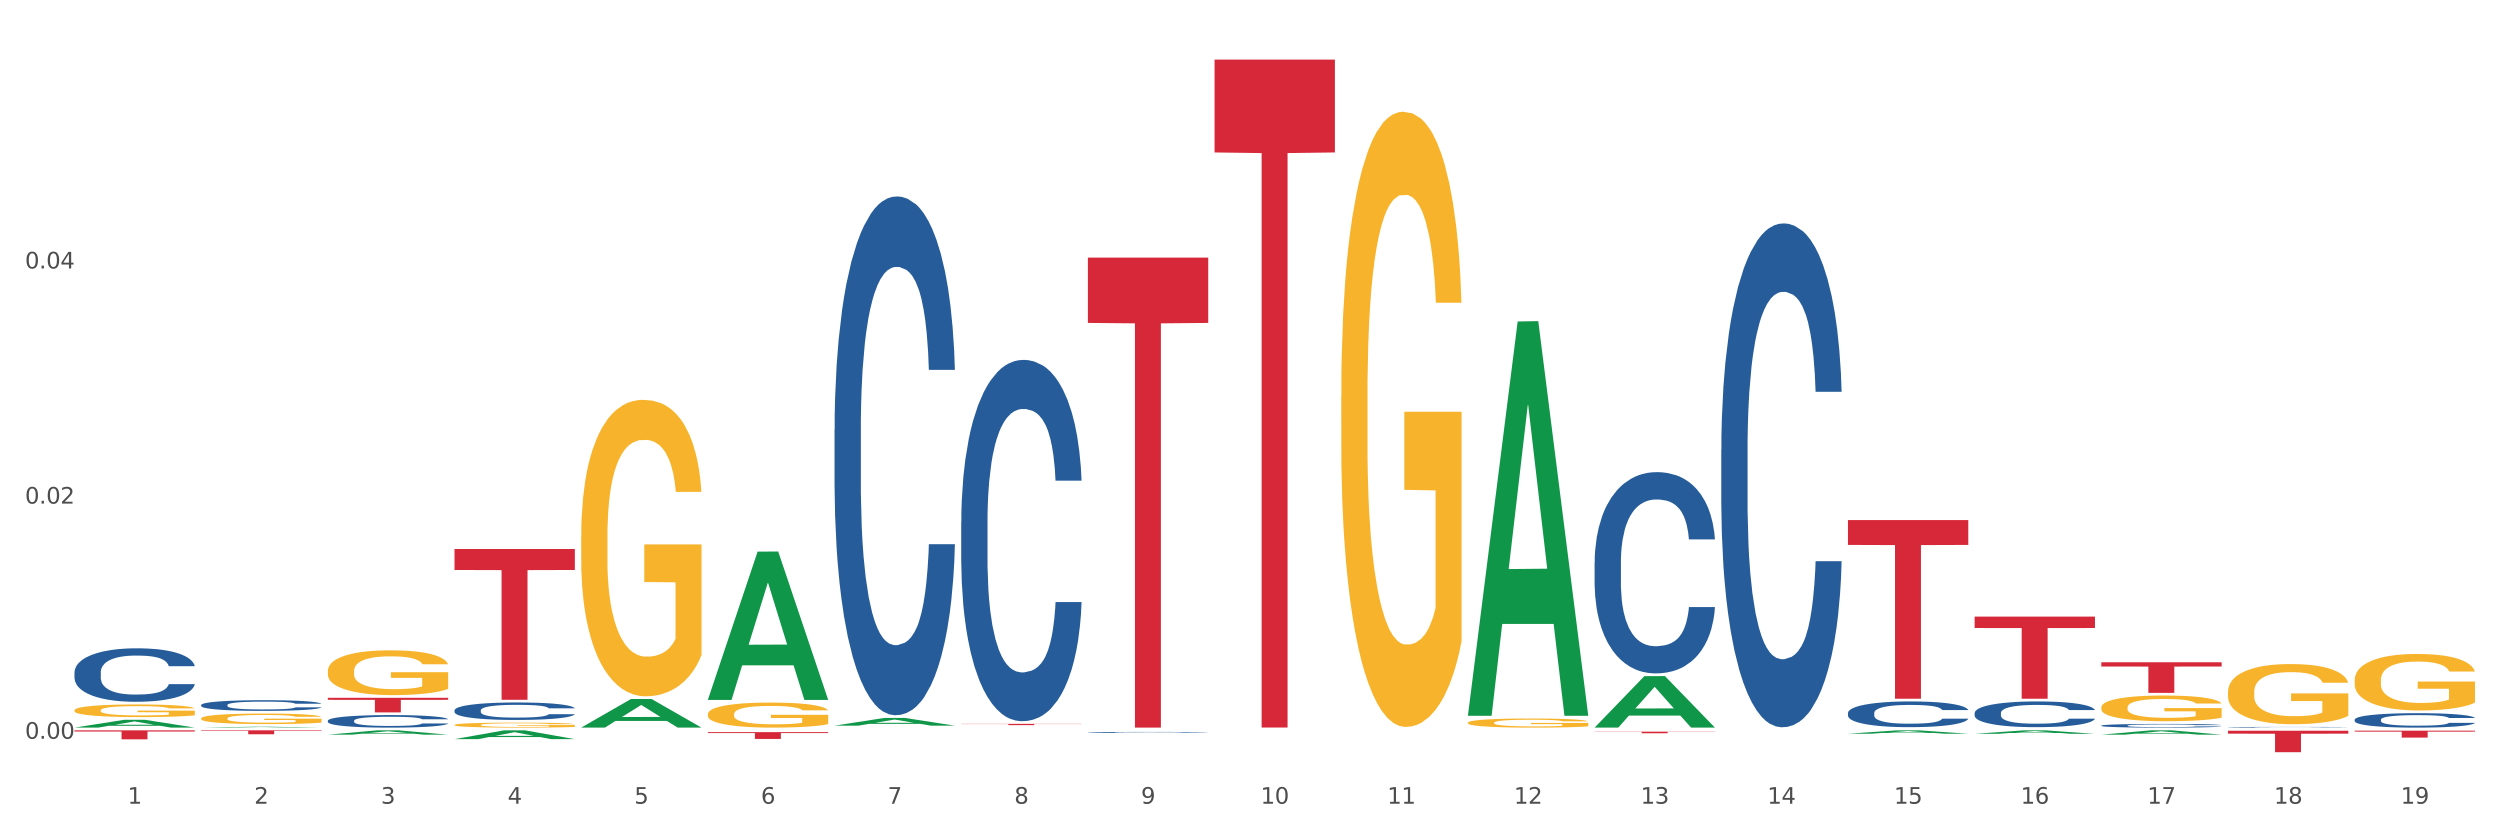 <?xml version="1.0" encoding="utf-8" standalone="no"?>
<!DOCTYPE svg PUBLIC "-//W3C//DTD SVG 1.1//EN"
  "http://www.w3.org/Graphics/SVG/1.1/DTD/svg11.dtd">
<svg xmlns:xlink="http://www.w3.org/1999/xlink" width="1080pt" height="360pt" viewBox="0 0 1080 360" xmlns="http://www.w3.org/2000/svg" version="1.1">
 <rect x="0" y="0" width="1080" height="360" fill="#333333" stroke="none"/>
 <defs>
  <style type="text/css">*{stroke-linejoin: round; stroke-linecap: butt}</style>
 </defs>
 <g id="figure_1">
  <g id="patch_1">
   <path d="M 0 360 
L 1080 360 
L 1080 0 
L 0 0 
z
" style="fill: #ffffff; stroke: #ffffff; stroke-linejoin: miter"/>
  </g>
  <g id="axes_1">
   <g id="matplotlib.axis_1">
    <g id="xtick_1">
     <g id="text_1">
      <!-- 1 -->
      <g style="fill: #4d4d4d" transform="translate(55.115 347.204) scale(0.096 -0.096)">
       <defs>
        <path id="DejaVuSans-31" d="M 794 531 
L 1825 531 
L 1825 4091 
L 703 3866 
L 703 4441 
L 1819 4666 
L 2450 4666 
L 2450 531 
L 3481 531 
L 3481 0 
L 794 0 
L 794 531 
z
" transform="scale(0.016)"/>
       </defs>
       <use xlink:href="#DejaVuSans-31"/>
      </g>
     </g>
    </g>
    <g id="xtick_2">
     <g id="text_2">
      <!-- 2 -->
      <g style="fill: #4d4d4d" transform="translate(109.839 347.204) scale(0.096 -0.096)">
       <defs>
        <path id="DejaVuSans-32" d="M 1228 531 
L 3431 531 
L 3431 0 
L 469 0 
L 469 531 
Q 828 903 1448 1529 
Q 2069 2156 2228 2338 
Q 2531 2678 2651 2914 
Q 2772 3150 2772 3378 
Q 2772 3750 2511 3984 
Q 2250 4219 1831 4219 
Q 1534 4219 1204 4116 
Q 875 4013 500 3803 
L 500 4441 
Q 881 4594 1212 4672 
Q 1544 4750 1819 4750 
Q 2544 4750 2975 4387 
Q 3406 4025 3406 3419 
Q 3406 3131 3298 2873 
Q 3191 2616 2906 2266 
Q 2828 2175 2409 1742 
Q 1991 1309 1228 531 
z
" transform="scale(0.016)"/>
       </defs>
       <use xlink:href="#DejaVuSans-32"/>
      </g>
     </g>
    </g>
    <g id="xtick_3">
     <g id="text_3">
      <!-- 3 -->
      <g style="fill: #4d4d4d" transform="translate(164.564 347.204) scale(0.096 -0.096)">
       <defs>
        <path id="DejaVuSans-33" d="M 2597 2516 
Q 3050 2419 3304 2112 
Q 3559 1806 3559 1356 
Q 3559 666 3084 287 
Q 2609 -91 1734 -91 
Q 1441 -91 1130 -33 
Q 819 25 488 141 
L 488 750 
Q 750 597 1062 519 
Q 1375 441 1716 441 
Q 2309 441 2620 675 
Q 2931 909 2931 1356 
Q 2931 1769 2642 2001 
Q 2353 2234 1838 2234 
L 1294 2234 
L 1294 2753 
L 1863 2753 
Q 2328 2753 2575 2939 
Q 2822 3125 2822 3475 
Q 2822 3834 2567 4026 
Q 2313 4219 1838 4219 
Q 1578 4219 1281 4162 
Q 984 4106 628 3988 
L 628 4550 
Q 988 4650 1302 4700 
Q 1616 4750 1894 4750 
Q 2613 4750 3031 4423 
Q 3450 4097 3450 3541 
Q 3450 3153 3228 2886 
Q 3006 2619 2597 2516 
z
" transform="scale(0.016)"/>
       </defs>
       <use xlink:href="#DejaVuSans-33"/>
      </g>
     </g>
    </g>
    <g id="xtick_4">
     <g id="text_4">
      <!-- 4 -->
      <g style="fill: #4d4d4d" transform="translate(219.288 347.204) scale(0.096 -0.096)">
       <defs>
        <path id="DejaVuSans-34" d="M 2419 4116 
L 825 1625 
L 2419 1625 
L 2419 4116 
z
M 2253 4666 
L 3047 4666 
L 3047 1625 
L 3713 1625 
L 3713 1100 
L 3047 1100 
L 3047 0 
L 2419 0 
L 2419 1100 
L 313 1100 
L 313 1709 
L 2253 4666 
z
" transform="scale(0.016)"/>
       </defs>
       <use xlink:href="#DejaVuSans-34"/>
      </g>
     </g>
    </g>
    <g id="xtick_5">
     <g id="text_5">
      <!-- 5 -->
      <g style="fill: #4d4d4d" transform="translate(274.012 347.204) scale(0.096 -0.096)">
       <defs>
        <path id="DejaVuSans-35" d="M 691 4666 
L 3169 4666 
L 3169 4134 
L 1269 4134 
L 1269 2991 
Q 1406 3038 1543 3061 
Q 1681 3084 1819 3084 
Q 2600 3084 3056 2656 
Q 3513 2228 3513 1497 
Q 3513 744 3044 326 
Q 2575 -91 1722 -91 
Q 1428 -91 1123 -41 
Q 819 9 494 109 
L 494 744 
Q 775 591 1075 516 
Q 1375 441 1709 441 
Q 2250 441 2565 725 
Q 2881 1009 2881 1497 
Q 2881 1984 2565 2268 
Q 2250 2553 1709 2553 
Q 1456 2553 1204 2497 
Q 953 2441 691 2322 
L 691 4666 
z
" transform="scale(0.016)"/>
       </defs>
       <use xlink:href="#DejaVuSans-35"/>
      </g>
     </g>
    </g>
    <g id="xtick_6">
     <g id="text_6">
      <!-- 6 -->
      <g style="fill: #4d4d4d" transform="translate(328.736 347.204) scale(0.096 -0.096)">
       <defs>
        <path id="DejaVuSans-36" d="M 2113 2584 
Q 1688 2584 1439 2293 
Q 1191 2003 1191 1497 
Q 1191 994 1439 701 
Q 1688 409 2113 409 
Q 2538 409 2786 701 
Q 3034 994 3034 1497 
Q 3034 2003 2786 2293 
Q 2538 2584 2113 2584 
z
M 3366 4563 
L 3366 3988 
Q 3128 4100 2886 4159 
Q 2644 4219 2406 4219 
Q 1781 4219 1451 3797 
Q 1122 3375 1075 2522 
Q 1259 2794 1537 2939 
Q 1816 3084 2150 3084 
Q 2853 3084 3261 2657 
Q 3669 2231 3669 1497 
Q 3669 778 3244 343 
Q 2819 -91 2113 -91 
Q 1303 -91 875 529 
Q 447 1150 447 2328 
Q 447 3434 972 4092 
Q 1497 4750 2381 4750 
Q 2619 4750 2861 4703 
Q 3103 4656 3366 4563 
z
" transform="scale(0.016)"/>
       </defs>
       <use xlink:href="#DejaVuSans-36"/>
      </g>
     </g>
    </g>
    <g id="xtick_7">
     <g id="text_7">
      <!-- 7 -->
      <g style="fill: #4d4d4d" transform="translate(383.461 347.204) scale(0.096 -0.096)">
       <defs>
        <path id="DejaVuSans-37" d="M 525 4666 
L 3525 4666 
L 3525 4397 
L 1831 0 
L 1172 0 
L 2766 4134 
L 525 4134 
L 525 4666 
z
" transform="scale(0.016)"/>
       </defs>
       <use xlink:href="#DejaVuSans-37"/>
      </g>
     </g>
    </g>
    <g id="xtick_8">
     <g id="text_8">
      <!-- 8 -->
      <g style="fill: #4d4d4d" transform="translate(438.185 347.204) scale(0.096 -0.096)">
       <defs>
        <path id="DejaVuSans-38" d="M 2034 2216 
Q 1584 2216 1326 1975 
Q 1069 1734 1069 1313 
Q 1069 891 1326 650 
Q 1584 409 2034 409 
Q 2484 409 2743 651 
Q 3003 894 3003 1313 
Q 3003 1734 2745 1975 
Q 2488 2216 2034 2216 
z
M 1403 2484 
Q 997 2584 770 2862 
Q 544 3141 544 3541 
Q 544 4100 942 4425 
Q 1341 4750 2034 4750 
Q 2731 4750 3128 4425 
Q 3525 4100 3525 3541 
Q 3525 3141 3298 2862 
Q 3072 2584 2669 2484 
Q 3125 2378 3379 2068 
Q 3634 1759 3634 1313 
Q 3634 634 3220 271 
Q 2806 -91 2034 -91 
Q 1263 -91 848 271 
Q 434 634 434 1313 
Q 434 1759 690 2068 
Q 947 2378 1403 2484 
z
M 1172 3481 
Q 1172 3119 1398 2916 
Q 1625 2713 2034 2713 
Q 2441 2713 2670 2916 
Q 2900 3119 2900 3481 
Q 2900 3844 2670 4047 
Q 2441 4250 2034 4250 
Q 1625 4250 1398 4047 
Q 1172 3844 1172 3481 
z
" transform="scale(0.016)"/>
       </defs>
       <use xlink:href="#DejaVuSans-38"/>
      </g>
     </g>
    </g>
    <g id="xtick_9">
     <g id="text_9">
      <!-- 9 -->
      <g style="fill: #4d4d4d" transform="translate(492.909 347.204) scale(0.096 -0.096)">
       <defs>
        <path id="DejaVuSans-39" d="M 703 97 
L 703 672 
Q 941 559 1184 500 
Q 1428 441 1663 441 
Q 2288 441 2617 861 
Q 2947 1281 2994 2138 
Q 2813 1869 2534 1725 
Q 2256 1581 1919 1581 
Q 1219 1581 811 2004 
Q 403 2428 403 3163 
Q 403 3881 828 4315 
Q 1253 4750 1959 4750 
Q 2769 4750 3195 4129 
Q 3622 3509 3622 2328 
Q 3622 1225 3098 567 
Q 2575 -91 1691 -91 
Q 1453 -91 1209 -44 
Q 966 3 703 97 
z
M 1959 2075 
Q 2384 2075 2632 2365 
Q 2881 2656 2881 3163 
Q 2881 3666 2632 3958 
Q 2384 4250 1959 4250 
Q 1534 4250 1286 3958 
Q 1038 3666 1038 3163 
Q 1038 2656 1286 2365 
Q 1534 2075 1959 2075 
z
" transform="scale(0.016)"/>
       </defs>
       <use xlink:href="#DejaVuSans-39"/>
      </g>
     </g>
    </g>
    <g id="xtick_10">
     <g id="text_10">
      <!-- 10 -->
      <g style="fill: #4d4d4d" transform="translate(544.58 347.204) scale(0.096 -0.096)">
       <defs>
        <path id="DejaVuSans-30" d="M 2034 4250 
Q 1547 4250 1301 3770 
Q 1056 3291 1056 2328 
Q 1056 1369 1301 889 
Q 1547 409 2034 409 
Q 2525 409 2770 889 
Q 3016 1369 3016 2328 
Q 3016 3291 2770 3770 
Q 2525 4250 2034 4250 
z
M 2034 4750 
Q 2819 4750 3233 4129 
Q 3647 3509 3647 2328 
Q 3647 1150 3233 529 
Q 2819 -91 2034 -91 
Q 1250 -91 836 529 
Q 422 1150 422 2328 
Q 422 3509 836 4129 
Q 1250 4750 2034 4750 
z
" transform="scale(0.016)"/>
       </defs>
       <use xlink:href="#DejaVuSans-31"/>
       <use xlink:href="#DejaVuSans-30" transform="translate(63.623 0)"/>
      </g>
     </g>
    </g>
    <g id="xtick_11">
     <g id="text_11">
      <!-- 11 -->
      <g style="fill: #4d4d4d" transform="translate(599.304 347.204) scale(0.096 -0.096)">
       <use xlink:href="#DejaVuSans-31"/>
       <use xlink:href="#DejaVuSans-31" transform="translate(63.623 0)"/>
      </g>
     </g>
    </g>
    <g id="xtick_12">
     <g id="text_12">
      <!-- 12 -->
      <g style="fill: #4d4d4d" transform="translate(654.028 347.204) scale(0.096 -0.096)">
       <use xlink:href="#DejaVuSans-31"/>
       <use xlink:href="#DejaVuSans-32" transform="translate(63.623 0)"/>
      </g>
     </g>
    </g>
    <g id="xtick_13">
     <g id="text_13">
      <!-- 13 -->
      <g style="fill: #4d4d4d" transform="translate(708.752 347.204) scale(0.096 -0.096)">
       <use xlink:href="#DejaVuSans-31"/>
       <use xlink:href="#DejaVuSans-33" transform="translate(63.623 0)"/>
      </g>
     </g>
    </g>
    <g id="xtick_14">
     <g id="text_14">
      <!-- 14 -->
      <g style="fill: #4d4d4d" transform="translate(763.477 347.204) scale(0.096 -0.096)">
       <use xlink:href="#DejaVuSans-31"/>
       <use xlink:href="#DejaVuSans-34" transform="translate(63.623 0)"/>
      </g>
     </g>
    </g>
    <g id="xtick_15">
     <g id="text_15">
      <!-- 15 -->
      <g style="fill: #4d4d4d" transform="translate(818.201 347.204) scale(0.096 -0.096)">
       <use xlink:href="#DejaVuSans-31"/>
       <use xlink:href="#DejaVuSans-35" transform="translate(63.623 0)"/>
      </g>
     </g>
    </g>
    <g id="xtick_16">
     <g id="text_16">
      <!-- 16 -->
      <g style="fill: #4d4d4d" transform="translate(872.925 347.204) scale(0.096 -0.096)">
       <use xlink:href="#DejaVuSans-31"/>
       <use xlink:href="#DejaVuSans-36" transform="translate(63.623 0)"/>
      </g>
     </g>
    </g>
    <g id="xtick_17">
     <g id="text_17">
      <!-- 17 -->
      <g style="fill: #4d4d4d" transform="translate(927.649 347.204) scale(0.096 -0.096)">
       <use xlink:href="#DejaVuSans-31"/>
       <use xlink:href="#DejaVuSans-37" transform="translate(63.623 0)"/>
      </g>
     </g>
    </g>
    <g id="xtick_18">
     <g id="text_18">
      <!-- 18 -->
      <g style="fill: #4d4d4d" transform="translate(982.374 347.204) scale(0.096 -0.096)">
       <use xlink:href="#DejaVuSans-31"/>
       <use xlink:href="#DejaVuSans-38" transform="translate(63.623 0)"/>
      </g>
     </g>
    </g>
    <g id="xtick_19">
     <g id="text_19">
      <!-- 19 -->
      <g style="fill: #4d4d4d" transform="translate(1037.098 347.204) scale(0.096 -0.096)">
       <use xlink:href="#DejaVuSans-31"/>
       <use xlink:href="#DejaVuSans-39" transform="translate(63.623 0)"/>
      </g>
     </g>
    </g>
    <g id="xtick_20"/>
    <g id="xtick_21"/>
    <g id="xtick_22"/>
    <g id="xtick_23"/>
    <g id="xtick_24"/>
    <g id="xtick_25"/>
    <g id="xtick_26"/>
    <g id="xtick_27"/>
    <g id="xtick_28"/>
    <g id="xtick_29"/>
    <g id="xtick_30"/>
    <g id="xtick_31"/>
    <g id="xtick_32"/>
    <g id="xtick_33"/>
    <g id="xtick_34"/>
    <g id="xtick_35"/>
    <g id="xtick_36"/>
    <g id="xtick_37"/>
   </g>
   <g id="matplotlib.axis_2">
    <g id="ytick_1">
     <g id="text_20">
      <!-- 0.00 -->
      <g style="fill: #4d4d4d" transform="translate(10.8 319.14) scale(0.096 -0.096)">
       <defs>
        <path id="DejaVuSans-2e" d="M 684 794 
L 1344 794 
L 1344 0 
L 684 0 
L 684 794 
z
" transform="scale(0.016)"/>
       </defs>
       <use xlink:href="#DejaVuSans-30"/>
       <use xlink:href="#DejaVuSans-2e" transform="translate(63.623 0)"/>
       <use xlink:href="#DejaVuSans-30" transform="translate(95.41 0)"/>
       <use xlink:href="#DejaVuSans-30" transform="translate(159.033 0)"/>
      </g>
     </g>
    </g>
    <g id="ytick_2">
     <g id="text_21">
      <!-- 0.02 -->
      <g style="fill: #4d4d4d" transform="translate(10.8 217.559) scale(0.096 -0.096)">
       <use xlink:href="#DejaVuSans-30"/>
       <use xlink:href="#DejaVuSans-2e" transform="translate(63.623 0)"/>
       <use xlink:href="#DejaVuSans-30" transform="translate(95.41 0)"/>
       <use xlink:href="#DejaVuSans-32" transform="translate(159.033 0)"/>
      </g>
     </g>
    </g>
    <g id="ytick_3">
     <g id="text_22">
      <!-- 0.04 -->
      <g style="fill: #4d4d4d" transform="translate(10.8 115.977) scale(0.096 -0.096)">
       <use xlink:href="#DejaVuSans-30"/>
       <use xlink:href="#DejaVuSans-2e" transform="translate(63.623 0)"/>
       <use xlink:href="#DejaVuSans-30" transform="translate(95.41 0)"/>
       <use xlink:href="#DejaVuSans-34" transform="translate(159.033 0)"/>
      </g>
     </g>
    </g>
    <g id="ytick_4"/>
    <g id="ytick_5"/>
    <g id="ytick_6"/>
   </g>
   <g id="PolyCollection_1">
    <path d="M 196.348 237.178 
L 248.336 237.178 
L 248.336 246.229 
L 227.886 246.291 
L 227.886 302.309 
L 216.675 302.309 
L 216.675 246.291 
L 196.348 246.229 
L 196.348 237.24 
L 196.348 237.178 
z
" clip-path="url(#p58ff1cbb47)" style="fill: #d62839"/>
    <path d="M 141.624 301.451 
L 193.612 301.451 
L 193.612 302.327 
L 173.161 302.333 
L 173.161 307.754 
L 161.951 307.754 
L 161.951 302.333 
L 141.624 302.327 
L 141.624 301.457 
L 141.624 301.451 
z
" clip-path="url(#p58ff1cbb47)" style="fill: #d62839"/>
    <path d="M 86.899 315.493 
L 138.887 315.493 
L 138.887 315.731 
L 118.437 315.732 
L 118.437 317.203 
L 107.226 317.203 
L 107.226 315.732 
L 86.899 315.731 
L 86.899 315.495 
L 86.899 315.493 
z
" clip-path="url(#p58ff1cbb47)" style="fill: #d62839"/>
    <path d="M 32.175 315.493 
L 84.163 315.493 
L 84.163 316.033 
L 63.713 316.037 
L 63.713 319.379 
L 52.502 319.379 
L 52.502 316.037 
L 32.175 316.033 
L 32.175 315.497 
L 32.175 315.493 
z
" clip-path="url(#p58ff1cbb47)" style="fill: #d62839"/>
    <path d="M 305.796 316.287 
L 357.784 316.287 
L 357.784 316.694 
L 337.334 316.697 
L 337.334 319.215 
L 326.123 319.215 
L 326.123 316.697 
L 305.796 316.694 
L 305.796 316.29 
L 305.796 316.287 
z
" clip-path="url(#p58ff1cbb47)" style="fill: #d62839"/>
    <path d="M 415.245 312.721 
L 467.233 312.721 
L 467.233 312.795 
L 446.783 312.796 
L 446.783 313.257 
L 435.572 313.257 
L 435.572 312.796 
L 415.245 312.795 
L 415.245 312.721 
L 415.245 312.721 
z
" clip-path="url(#p58ff1cbb47)" style="fill: #d62839"/>
    <path d="M 469.969 111.285 
L 521.957 111.285 
L 521.957 139.499 
L 501.507 139.69 
L 501.507 314.314 
L 490.296 314.314 
L 490.296 139.69 
L 469.969 139.499 
L 469.969 111.476 
L 469.969 111.285 
z
" clip-path="url(#p58ff1cbb47)" style="fill: #d62839"/>
    <path d="M 907.763 317.374 
L 907.817 317.373 
L 929.255 315.495 
L 938.152 315.493 
L 959.751 317.378 
L 949.461 317.378 
L 944.798 316.939 
L 922.663 316.939 
L 922.502 316.946 
L 918 317.378 
L 907.763 317.378 
L 907.763 317.374 
L 925.45 316.677 
L 942.011 316.675 
L 933.811 315.895 
L 933.704 315.891 
L 933.597 315.896 
L 925.396 316.675 
L 925.45 316.677 
L 907.763 317.374 
z
" clip-path="url(#p58ff1cbb47)" style="fill: #109648"/>
    <path d="M 524.693 25.759 
L 576.682 25.759 
L 576.682 65.858 
L 556.231 66.129 
L 556.231 314.309 
L 545.021 314.309 
L 545.021 66.129 
L 524.693 65.858 
L 524.693 26.03 
L 524.693 25.759 
z
" clip-path="url(#p58ff1cbb47)" style="fill: #d62839"/>
    <path d="M 688.866 316.068 
L 740.854 316.068 
L 740.854 316.164 
L 720.404 316.165 
L 720.404 316.761 
L 709.193 316.761 
L 709.193 316.165 
L 688.866 316.164 
L 688.866 316.068 
L 688.866 316.068 
z
" clip-path="url(#p58ff1cbb47)" style="fill: #d62839"/>
    <path d="M 196.348 313.175 
L 196.409 313.173 
L 196.409 313.102 
L 196.532 313.041 
L 197.146 312.894 
L 198.066 312.772 
L 198.742 312.707 
L 199.417 312.654 
L 200.215 312.601 
L 201.197 312.545 
L 202.977 312.465 
L 204.082 312.423 
L 205.432 312.38 
L 207.887 312.317 
L 209.667 312.282 
L 211.508 312.252 
L 214.516 312.217 
L 216.48 312.201 
L 218.567 312.189 
L 221.084 312.181 
L 222.986 312.18 
L 227.16 312.185 
L 230.72 312.203 
L 232.439 312.217 
L 234.648 312.241 
L 235.815 312.256 
L 237.717 312.288 
L 239.681 312.329 
L 241.032 312.364 
L 243.057 312.431 
L 244.592 312.498 
L 246.003 312.581 
L 246.74 312.638 
L 247.292 312.691 
L 247.783 312.752 
L 248.275 312.848 
L 237.226 312.848 
L 236.797 312.78 
L 236.121 312.715 
L 235.139 312.652 
L 234.28 312.612 
L 232.807 312.563 
L 231.457 312.532 
L 230.045 312.508 
L 228.326 312.488 
L 226.976 312.479 
L 225.073 312.471 
L 221.329 312.473 
L 218.813 312.488 
L 217.094 312.508 
L 215.989 312.526 
L 215.007 312.545 
L 213.902 312.573 
L 212.613 312.614 
L 211.693 312.652 
L 210.772 312.699 
L 210.035 312.746 
L 209.36 312.801 
L 208.808 312.86 
L 208.378 312.921 
L 208.01 312.996 
L 207.703 313.12 
L 207.703 313.39 
L 207.826 313.451 
L 208.133 313.531 
L 208.501 313.592 
L 209.115 313.665 
L 209.667 313.714 
L 210.711 313.785 
L 211.877 313.844 
L 212.797 313.881 
L 213.718 313.913 
L 215.314 313.956 
L 217.094 313.992 
L 218.628 314.013 
L 220.715 314.033 
L 222.127 314.041 
L 223.355 314.045 
L 226.362 314.045 
L 228.51 314.039 
L 230.904 314.025 
L 232.746 314.007 
L 234.28 313.986 
L 235.999 313.95 
L 237.104 313.917 
L 237.104 313.506 
L 223.6 313.504 
L 223.6 313.23 
L 248.336 313.23 
L 248.336 314.033 
L 247.292 314.074 
L 246.126 314.112 
L 244.899 314.145 
L 243.057 314.186 
L 240.848 314.226 
L 238.884 314.253 
L 236.797 314.277 
L 234.341 314.299 
L 231.15 314.318 
L 229.186 314.326 
L 226.73 314.332 
L 223.846 314.334 
L 221.329 314.33 
L 218.874 314.32 
L 216.296 314.303 
L 213.779 314.277 
L 211.877 314.251 
L 209.974 314.22 
L 207.948 314.179 
L 206.353 314.139 
L 205.125 314.104 
L 203.775 314.059 
L 202.302 314 
L 201.197 313.946 
L 200.215 313.891 
L 199.171 313.82 
L 198.435 313.759 
L 197.698 313.683 
L 197.269 313.626 
L 196.777 313.537 
L 196.409 313.413 
L 196.348 313.175 
z
" clip-path="url(#p58ff1cbb47)" style="fill: #f7b32b"/>
    <path d="M 141.624 289.884 
L 141.685 289.867 
L 141.685 289.23 
L 141.808 288.683 
L 142.421 287.357 
L 143.342 286.262 
L 144.017 285.679 
L 144.693 285.201 
L 145.49 284.724 
L 146.472 284.229 
L 148.252 283.505 
L 149.357 283.134 
L 150.708 282.745 
L 153.163 282.18 
L 154.943 281.862 
L 156.784 281.596 
L 159.792 281.278 
L 161.756 281.137 
L 163.843 281.031 
L 166.359 280.96 
L 168.262 280.943 
L 172.436 280.996 
L 175.996 281.155 
L 177.714 281.278 
L 179.924 281.49 
L 181.09 281.632 
L 182.993 281.915 
L 184.957 282.286 
L 186.308 282.604 
L 188.333 283.205 
L 189.867 283.805 
L 191.279 284.548 
L 192.016 285.06 
L 192.568 285.537 
L 193.059 286.085 
L 193.55 286.951 
L 182.502 286.951 
L 182.072 286.332 
L 181.397 285.749 
L 180.415 285.184 
L 179.556 284.83 
L 178.083 284.389 
L 176.732 284.106 
L 175.321 283.894 
L 173.602 283.717 
L 172.252 283.629 
L 170.349 283.558 
L 166.605 283.576 
L 164.088 283.717 
L 162.37 283.894 
L 161.265 284.053 
L 160.283 284.229 
L 159.178 284.477 
L 157.889 284.848 
L 156.968 285.184 
L 156.048 285.608 
L 155.311 286.032 
L 154.636 286.527 
L 154.083 287.057 
L 153.654 287.605 
L 153.286 288.276 
L 152.979 289.389 
L 152.979 291.81 
L 153.101 292.358 
L 153.408 293.083 
L 153.777 293.63 
L 154.39 294.284 
L 154.943 294.726 
L 155.986 295.362 
L 157.152 295.892 
L 158.073 296.228 
L 158.994 296.511 
L 160.59 296.9 
L 162.37 297.218 
L 163.904 297.412 
L 165.991 297.589 
L 167.403 297.659 
L 168.63 297.695 
L 171.638 297.695 
L 173.786 297.642 
L 176.18 297.518 
L 178.021 297.359 
L 179.556 297.165 
L 181.274 296.847 
L 182.379 296.546 
L 182.379 292.853 
L 168.876 292.835 
L 168.876 290.379 
L 193.612 290.379 
L 193.612 297.589 
L 192.568 297.96 
L 191.402 298.296 
L 190.174 298.596 
L 188.333 298.967 
L 186.123 299.321 
L 184.159 299.568 
L 182.072 299.78 
L 179.617 299.974 
L 176.425 300.151 
L 174.461 300.222 
L 172.006 300.275 
L 169.121 300.292 
L 166.605 300.257 
L 164.15 300.169 
L 161.572 300.01 
L 159.055 299.78 
L 157.152 299.55 
L 155.25 299.268 
L 153.224 298.896 
L 151.628 298.543 
L 150.401 298.225 
L 149.05 297.819 
L 147.577 297.288 
L 146.472 296.811 
L 145.49 296.316 
L 144.447 295.68 
L 143.71 295.133 
L 142.974 294.443 
L 142.544 293.931 
L 142.053 293.136 
L 141.685 292.022 
L 141.624 289.884 
z
" clip-path="url(#p58ff1cbb47)" style="fill: #f7b32b"/>
    <path d="M 962.488 298.884 
L 962.549 298.86 
L 962.549 298.005 
L 962.672 297.269 
L 963.286 295.488 
L 964.206 294.016 
L 964.881 293.233 
L 965.557 292.592 
L 966.355 291.951 
L 967.337 291.286 
L 969.117 290.313 
L 970.221 289.814 
L 971.572 289.292 
L 974.027 288.532 
L 975.807 288.105 
L 977.648 287.748 
L 980.656 287.321 
L 982.62 287.131 
L 984.707 286.989 
L 987.223 286.894 
L 989.126 286.87 
L 993.3 286.941 
L 996.86 287.155 
L 998.579 287.321 
L 1000.788 287.606 
L 1001.954 287.796 
L 1003.857 288.176 
L 1005.821 288.674 
L 1007.172 289.102 
L 1009.197 289.909 
L 1010.732 290.716 
L 1012.143 291.713 
L 1012.88 292.402 
L 1013.432 293.043 
L 1013.923 293.779 
L 1014.414 294.942 
L 1003.366 294.942 
L 1002.936 294.111 
L 1002.261 293.328 
L 1001.279 292.568 
L 1000.42 292.093 
L 998.947 291.5 
L 997.596 291.12 
L 996.185 290.835 
L 994.466 290.597 
L 993.116 290.479 
L 991.213 290.384 
L 987.469 290.408 
L 984.952 290.597 
L 983.234 290.835 
L 982.129 291.049 
L 981.147 291.286 
L 980.042 291.618 
L 978.753 292.117 
L 977.832 292.568 
L 976.912 293.138 
L 976.175 293.708 
L 975.5 294.373 
L 974.948 295.085 
L 974.518 295.821 
L 974.15 296.723 
L 973.843 298.219 
L 973.843 301.472 
L 973.966 302.208 
L 974.272 303.181 
L 974.641 303.917 
L 975.255 304.796 
L 975.807 305.389 
L 976.85 306.244 
L 978.017 306.956 
L 978.937 307.407 
L 979.858 307.787 
L 981.454 308.31 
L 983.234 308.737 
L 984.768 308.998 
L 986.855 309.236 
L 988.267 309.331 
L 989.494 309.378 
L 992.502 309.378 
L 994.65 309.307 
L 997.044 309.141 
L 998.885 308.927 
L 1000.42 308.666 
L 1002.139 308.238 
L 1003.243 307.835 
L 1003.243 302.872 
L 989.74 302.849 
L 989.74 299.549 
L 1014.476 299.549 
L 1014.476 309.236 
L 1013.432 309.734 
L 1012.266 310.185 
L 1011.038 310.589 
L 1009.197 311.087 
L 1006.987 311.562 
L 1005.023 311.895 
L 1002.936 312.18 
L 1000.481 312.441 
L 997.29 312.678 
L 995.325 312.773 
L 992.87 312.844 
L 989.985 312.868 
L 987.469 312.821 
L 985.014 312.702 
L 982.436 312.488 
L 979.919 312.18 
L 978.017 311.871 
L 976.114 311.491 
L 974.088 310.992 
L 972.492 310.518 
L 971.265 310.09 
L 969.915 309.544 
L 968.441 308.832 
L 967.337 308.191 
L 966.355 307.526 
L 965.311 306.671 
L 964.575 305.935 
L 963.838 305.009 
L 963.408 304.321 
L 962.917 303.252 
L 962.549 301.757 
L 962.488 298.884 
z
" clip-path="url(#p58ff1cbb47)" style="fill: #f7b32b"/>
    <path d="M 1017.212 293.797 
L 1017.273 293.775 
L 1017.273 292.972 
L 1017.396 292.28 
L 1018.01 290.608 
L 1018.931 289.225 
L 1019.606 288.49 
L 1020.281 287.887 
L 1021.079 287.285 
L 1022.061 286.661 
L 1023.841 285.747 
L 1024.946 285.278 
L 1026.296 284.788 
L 1028.751 284.074 
L 1030.531 283.673 
L 1032.373 283.338 
L 1035.38 282.937 
L 1037.344 282.759 
L 1039.431 282.625 
L 1041.948 282.536 
L 1043.85 282.513 
L 1048.024 282.58 
L 1051.584 282.781 
L 1053.303 282.937 
L 1055.512 283.205 
L 1056.679 283.383 
L 1058.581 283.74 
L 1060.546 284.208 
L 1061.896 284.609 
L 1063.921 285.368 
L 1065.456 286.126 
L 1066.868 287.062 
L 1067.604 287.709 
L 1068.157 288.311 
L 1068.648 289.002 
L 1069.139 290.095 
L 1058.09 290.095 
L 1057.661 289.315 
L 1056.986 288.579 
L 1056.004 287.865 
L 1055.144 287.419 
L 1053.671 286.862 
L 1052.321 286.505 
L 1050.909 286.237 
L 1049.19 286.014 
L 1047.84 285.903 
L 1045.937 285.814 
L 1042.193 285.836 
L 1039.677 286.014 
L 1037.958 286.237 
L 1036.853 286.438 
L 1035.871 286.661 
L 1034.766 286.973 
L 1033.477 287.441 
L 1032.557 287.865 
L 1031.636 288.4 
L 1030.899 288.936 
L 1030.224 289.56 
L 1029.672 290.229 
L 1029.242 290.92 
L 1028.874 291.768 
L 1028.567 293.172 
L 1028.567 296.228 
L 1028.69 296.919 
L 1028.997 297.833 
L 1029.365 298.524 
L 1029.979 299.349 
L 1030.531 299.907 
L 1031.575 300.71 
L 1032.741 301.379 
L 1033.662 301.802 
L 1034.582 302.159 
L 1036.178 302.65 
L 1037.958 303.051 
L 1039.493 303.296 
L 1041.579 303.519 
L 1042.991 303.609 
L 1044.219 303.653 
L 1047.226 303.653 
L 1049.375 303.586 
L 1051.768 303.43 
L 1053.61 303.23 
L 1055.144 302.984 
L 1056.863 302.583 
L 1057.968 302.204 
L 1057.968 297.543 
L 1044.464 297.521 
L 1044.464 294.421 
L 1069.2 294.421 
L 1069.2 303.519 
L 1068.157 303.988 
L 1066.99 304.411 
L 1065.763 304.791 
L 1063.921 305.259 
L 1061.712 305.705 
L 1059.748 306.017 
L 1057.661 306.285 
L 1055.206 306.53 
L 1052.014 306.753 
L 1050.05 306.842 
L 1047.595 306.909 
L 1044.71 306.931 
L 1042.193 306.887 
L 1039.738 306.775 
L 1037.16 306.575 
L 1034.644 306.285 
L 1032.741 305.995 
L 1030.838 305.638 
L 1028.813 305.17 
L 1027.217 304.724 
L 1025.989 304.322 
L 1024.639 303.809 
L 1023.166 303.14 
L 1022.061 302.538 
L 1021.079 301.914 
L 1020.035 301.111 
L 1019.299 300.42 
L 1018.562 299.55 
L 1018.133 298.903 
L 1017.642 297.9 
L 1017.273 296.495 
L 1017.212 293.797 
z
" clip-path="url(#p58ff1cbb47)" style="fill: #f7b32b"/>
    <path d="M 86.899 310.359 
L 86.961 310.355 
L 86.961 310.206 
L 87.083 310.077 
L 87.697 309.766 
L 88.618 309.509 
L 89.293 309.372 
L 89.968 309.26 
L 90.766 309.148 
L 91.748 309.032 
L 93.528 308.862 
L 94.633 308.774 
L 95.983 308.683 
L 98.439 308.55 
L 100.219 308.476 
L 102.06 308.413 
L 105.067 308.339 
L 107.032 308.306 
L 109.118 308.281 
L 111.635 308.264 
L 113.538 308.26 
L 117.712 308.272 
L 121.272 308.31 
L 122.99 308.339 
L 125.2 308.389 
L 126.366 308.422 
L 128.269 308.488 
L 130.233 308.575 
L 131.583 308.65 
L 133.609 308.791 
L 135.143 308.932 
L 136.555 309.106 
L 137.291 309.227 
L 137.844 309.339 
L 138.335 309.467 
L 138.826 309.671 
L 127.778 309.671 
L 127.348 309.525 
L 126.673 309.388 
L 125.691 309.256 
L 124.832 309.173 
L 123.358 309.069 
L 122.008 309.003 
L 120.596 308.953 
L 118.878 308.911 
L 117.527 308.891 
L 115.625 308.874 
L 111.881 308.878 
L 109.364 308.911 
L 107.645 308.953 
L 106.541 308.99 
L 105.559 309.032 
L 104.454 309.09 
L 103.165 309.177 
L 102.244 309.256 
L 101.323 309.355 
L 100.587 309.455 
L 99.912 309.571 
L 99.359 309.695 
L 98.93 309.824 
L 98.561 309.982 
L 98.254 310.243 
L 98.254 310.811 
L 98.377 310.94 
L 98.684 311.11 
L 99.052 311.239 
L 99.666 311.392 
L 100.219 311.496 
L 101.262 311.645 
L 102.428 311.77 
L 103.349 311.849 
L 104.27 311.915 
L 105.865 312.006 
L 107.645 312.081 
L 109.18 312.127 
L 111.267 312.168 
L 112.678 312.185 
L 113.906 312.193 
L 116.914 312.193 
L 119.062 312.18 
L 121.456 312.151 
L 123.297 312.114 
L 124.832 312.068 
L 126.55 311.994 
L 127.655 311.923 
L 127.655 311.056 
L 114.152 311.052 
L 114.152 310.475 
L 138.887 310.475 
L 138.887 312.168 
L 137.844 312.255 
L 136.678 312.334 
L 135.45 312.404 
L 133.609 312.492 
L 131.399 312.575 
L 129.435 312.633 
L 127.348 312.682 
L 124.893 312.728 
L 121.701 312.77 
L 119.737 312.786 
L 117.282 312.799 
L 114.397 312.803 
L 111.881 312.794 
L 109.425 312.774 
L 106.847 312.736 
L 104.331 312.682 
L 102.428 312.629 
L 100.525 312.562 
L 98.5 312.475 
L 96.904 312.392 
L 95.676 312.317 
L 94.326 312.222 
L 92.853 312.097 
L 91.748 311.985 
L 90.766 311.869 
L 89.723 311.72 
L 88.986 311.591 
L 88.25 311.43 
L 87.82 311.309 
L 87.329 311.123 
L 86.961 310.861 
L 86.899 310.359 
z
" clip-path="url(#p58ff1cbb47)" style="fill: #f7b32b"/>
    <path d="M 32.175 306.85 
L 32.236 306.846 
L 32.236 306.666 
L 32.359 306.512 
L 32.973 306.138 
L 33.894 305.829 
L 34.569 305.664 
L 35.244 305.53 
L 36.042 305.395 
L 37.024 305.256 
L 38.804 305.051 
L 39.909 304.947 
L 41.259 304.837 
L 43.714 304.678 
L 45.494 304.588 
L 47.336 304.513 
L 50.343 304.423 
L 52.307 304.383 
L 54.394 304.354 
L 56.911 304.334 
L 58.814 304.329 
L 62.987 304.344 
L 66.547 304.388 
L 68.266 304.423 
L 70.476 304.483 
L 71.642 304.523 
L 73.544 304.603 
L 75.509 304.707 
L 76.859 304.797 
L 78.884 304.967 
L 80.419 305.136 
L 81.831 305.345 
L 82.567 305.49 
L 83.12 305.624 
L 83.611 305.779 
L 84.102 306.023 
L 73.053 306.023 
L 72.624 305.849 
L 71.949 305.684 
L 70.967 305.525 
L 70.107 305.425 
L 68.634 305.3 
L 67.284 305.221 
L 65.872 305.161 
L 64.153 305.111 
L 62.803 305.086 
L 60.9 305.066 
L 57.156 305.071 
L 54.64 305.111 
L 52.921 305.161 
L 51.816 305.206 
L 50.834 305.256 
L 49.729 305.325 
L 48.44 305.43 
L 47.52 305.525 
L 46.599 305.644 
L 45.863 305.764 
L 45.187 305.904 
L 44.635 306.053 
L 44.205 306.208 
L 43.837 306.397 
L 43.53 306.711 
L 43.53 307.394 
L 43.653 307.548 
L 43.96 307.753 
L 44.328 307.907 
L 44.942 308.091 
L 45.494 308.216 
L 46.538 308.396 
L 47.704 308.545 
L 48.625 308.64 
L 49.545 308.719 
L 51.141 308.829 
L 52.921 308.919 
L 54.456 308.974 
L 56.542 309.023 
L 57.954 309.043 
L 59.182 309.053 
L 62.189 309.053 
L 64.338 309.038 
L 66.731 309.004 
L 68.573 308.959 
L 70.107 308.904 
L 71.826 308.814 
L 72.931 308.729 
L 72.931 307.688 
L 59.427 307.683 
L 59.427 306.99 
L 84.163 306.99 
L 84.163 309.023 
L 83.12 309.128 
L 81.953 309.223 
L 80.726 309.308 
L 78.884 309.412 
L 76.675 309.512 
L 74.711 309.582 
L 72.624 309.641 
L 70.169 309.696 
L 66.977 309.746 
L 65.013 309.766 
L 62.558 309.781 
L 59.673 309.786 
L 57.156 309.776 
L 54.701 309.751 
L 52.123 309.706 
L 49.607 309.641 
L 47.704 309.577 
L 45.801 309.497 
L 43.776 309.392 
L 42.18 309.293 
L 40.952 309.203 
L 39.602 309.088 
L 38.129 308.939 
L 37.024 308.804 
L 36.042 308.665 
L 34.998 308.485 
L 34.262 308.331 
L 33.525 308.136 
L 33.096 307.992 
L 32.605 307.768 
L 32.236 307.454 
L 32.175 306.85 
z
" clip-path="url(#p58ff1cbb47)" style="fill: #f7b32b"/>
    <path d="M 798.315 224.679 
L 850.303 224.679 
L 850.303 235.405 
L 829.853 235.478 
L 829.853 301.865 
L 818.642 301.865 
L 818.642 235.478 
L 798.315 235.405 
L 798.315 224.751 
L 798.315 224.679 
z
" clip-path="url(#p58ff1cbb47)" style="fill: #d62839"/>
    <path d="M 907.763 305.603 
L 907.825 305.593 
L 907.825 305.228 
L 907.948 304.913 
L 908.561 304.153 
L 909.482 303.524 
L 910.157 303.19 
L 910.832 302.916 
L 911.63 302.642 
L 912.612 302.358 
L 914.392 301.942 
L 915.497 301.729 
L 916.847 301.506 
L 919.303 301.182 
L 921.083 300.999 
L 922.924 300.847 
L 925.932 300.665 
L 927.896 300.584 
L 929.983 300.523 
L 932.499 300.482 
L 934.402 300.472 
L 938.576 300.503 
L 942.136 300.594 
L 943.854 300.665 
L 946.064 300.786 
L 947.23 300.868 
L 949.133 301.03 
L 951.097 301.243 
L 952.447 301.425 
L 954.473 301.77 
L 956.007 302.115 
L 957.419 302.541 
L 958.156 302.835 
L 958.708 303.108 
L 959.199 303.423 
L 959.69 303.92 
L 948.642 303.92 
L 948.212 303.565 
L 947.537 303.23 
L 946.555 302.906 
L 945.696 302.703 
L 944.223 302.449 
L 942.872 302.287 
L 941.46 302.165 
L 939.742 302.064 
L 938.392 302.013 
L 936.489 301.973 
L 932.745 301.983 
L 930.228 302.064 
L 928.51 302.165 
L 927.405 302.257 
L 926.423 302.358 
L 925.318 302.5 
L 924.029 302.713 
L 923.108 302.906 
L 922.187 303.149 
L 921.451 303.392 
L 920.776 303.676 
L 920.223 303.98 
L 919.794 304.295 
L 919.425 304.68 
L 919.119 305.319 
L 919.119 306.708 
L 919.241 307.022 
L 919.548 307.438 
L 919.916 307.752 
L 920.53 308.128 
L 921.083 308.381 
L 922.126 308.746 
L 923.292 309.05 
L 924.213 309.243 
L 925.134 309.405 
L 926.73 309.628 
L 928.51 309.811 
L 930.044 309.922 
L 932.131 310.024 
L 933.543 310.064 
L 934.77 310.085 
L 937.778 310.085 
L 939.926 310.054 
L 942.32 309.983 
L 944.161 309.892 
L 945.696 309.78 
L 947.414 309.598 
L 948.519 309.426 
L 948.519 307.306 
L 935.016 307.296 
L 935.016 305.887 
L 959.751 305.887 
L 959.751 310.024 
L 958.708 310.237 
L 957.542 310.429 
L 956.314 310.602 
L 954.473 310.815 
L 952.263 311.017 
L 950.299 311.159 
L 948.212 311.281 
L 945.757 311.393 
L 942.565 311.494 
L 940.601 311.535 
L 938.146 311.565 
L 935.261 311.575 
L 932.745 311.555 
L 930.29 311.504 
L 927.712 311.413 
L 925.195 311.281 
L 923.292 311.149 
L 921.39 310.987 
L 919.364 310.774 
L 917.768 310.571 
L 916.541 310.389 
L 915.19 310.156 
L 913.717 309.851 
L 912.612 309.578 
L 911.63 309.294 
L 910.587 308.929 
L 909.85 308.614 
L 909.114 308.219 
L 908.684 307.925 
L 908.193 307.469 
L 907.825 306.83 
L 907.763 305.603 
z
" clip-path="url(#p58ff1cbb47)" style="fill: #f7b32b"/>
    <path d="M 634.142 312.216 
L 634.203 312.212 
L 634.203 312.083 
L 634.326 311.971 
L 634.94 311.702 
L 635.861 311.479 
L 636.536 311.36 
L 637.211 311.263 
L 638.009 311.166 
L 638.991 311.065 
L 640.771 310.918 
L 641.876 310.842 
L 643.226 310.763 
L 645.681 310.648 
L 647.461 310.583 
L 649.303 310.529 
L 652.31 310.464 
L 654.274 310.436 
L 656.361 310.414 
L 658.878 310.4 
L 660.781 310.396 
L 664.954 310.407 
L 668.514 310.439 
L 670.233 310.464 
L 672.443 310.508 
L 673.609 310.536 
L 675.512 310.594 
L 677.476 310.669 
L 678.826 310.734 
L 680.851 310.856 
L 682.386 310.979 
L 683.798 311.13 
L 684.534 311.234 
L 685.087 311.331 
L 685.578 311.443 
L 686.069 311.619 
L 675.02 311.619 
L 674.591 311.493 
L 673.916 311.374 
L 672.934 311.259 
L 672.074 311.187 
L 670.601 311.097 
L 669.251 311.04 
L 667.839 310.997 
L 666.121 310.961 
L 664.77 310.943 
L 662.867 310.928 
L 659.123 310.932 
L 656.607 310.961 
L 654.888 310.997 
L 653.783 311.029 
L 652.801 311.065 
L 651.696 311.115 
L 650.407 311.191 
L 649.487 311.259 
L 648.566 311.346 
L 647.83 311.432 
L 647.154 311.533 
L 646.602 311.64 
L 646.172 311.752 
L 645.804 311.889 
L 645.497 312.115 
L 645.497 312.608 
L 645.62 312.719 
L 645.927 312.867 
L 646.295 312.978 
L 646.909 313.111 
L 647.461 313.201 
L 648.505 313.331 
L 649.671 313.439 
L 650.592 313.507 
L 651.512 313.564 
L 653.108 313.644 
L 654.888 313.708 
L 656.423 313.748 
L 658.51 313.784 
L 659.921 313.798 
L 661.149 313.805 
L 664.156 313.805 
L 666.305 313.795 
L 668.698 313.769 
L 670.54 313.737 
L 672.074 313.697 
L 673.793 313.633 
L 674.898 313.572 
L 674.898 312.82 
L 661.394 312.816 
L 661.394 312.317 
L 686.13 312.317 
L 686.13 313.784 
L 685.087 313.859 
L 683.92 313.928 
L 682.693 313.989 
L 680.851 314.064 
L 678.642 314.136 
L 676.678 314.187 
L 674.591 314.23 
L 672.136 314.269 
L 668.944 314.305 
L 666.98 314.32 
L 664.525 314.33 
L 661.64 314.334 
L 659.123 314.327 
L 656.668 314.309 
L 654.09 314.276 
L 651.574 314.23 
L 649.671 314.183 
L 647.768 314.125 
L 645.743 314.05 
L 644.147 313.978 
L 642.919 313.913 
L 641.569 313.831 
L 640.096 313.723 
L 638.991 313.626 
L 638.009 313.525 
L 636.965 313.395 
L 636.229 313.284 
L 635.492 313.144 
L 635.063 313.039 
L 634.572 312.878 
L 634.203 312.651 
L 634.142 312.216 
z
" clip-path="url(#p58ff1cbb47)" style="fill: #f7b32b"/>
    <path d="M 251.072 231.913 
L 251.133 231.796 
L 251.133 227.585 
L 251.256 223.959 
L 251.87 215.186 
L 252.791 207.934 
L 253.466 204.074 
L 254.141 200.916 
L 254.939 197.757 
L 255.921 194.482 
L 257.701 189.687 
L 258.806 187.23 
L 260.156 184.657 
L 262.611 180.914 
L 264.391 178.808 
L 266.233 177.054 
L 269.24 174.948 
L 271.204 174.013 
L 273.291 173.311 
L 275.808 172.843 
L 277.711 172.726 
L 281.884 173.077 
L 285.444 174.13 
L 287.163 174.948 
L 289.373 176.352 
L 290.539 177.288 
L 292.442 179.159 
L 294.406 181.616 
L 295.756 183.721 
L 297.782 187.698 
L 299.316 191.675 
L 300.728 196.588 
L 301.464 199.98 
L 302.017 203.138 
L 302.508 206.764 
L 302.999 212.496 
L 291.951 212.496 
L 291.521 208.402 
L 290.846 204.542 
L 289.864 200.799 
L 289.004 198.459 
L 287.531 195.535 
L 286.181 193.663 
L 284.769 192.26 
L 283.051 191.09 
L 281.7 190.505 
L 279.797 190.037 
L 276.053 190.154 
L 273.537 191.09 
L 271.818 192.26 
L 270.713 193.313 
L 269.731 194.482 
L 268.627 196.12 
L 267.338 198.576 
L 266.417 200.799 
L 265.496 203.606 
L 264.76 206.413 
L 264.084 209.688 
L 263.532 213.197 
L 263.102 216.824 
L 262.734 221.268 
L 262.427 228.638 
L 262.427 244.662 
L 262.55 248.288 
L 262.857 253.084 
L 263.225 256.71 
L 263.839 261.038 
L 264.391 263.962 
L 265.435 268.173 
L 266.601 271.682 
L 267.522 273.905 
L 268.442 275.776 
L 270.038 278.35 
L 271.818 280.455 
L 273.353 281.742 
L 275.44 282.912 
L 276.851 283.379 
L 278.079 283.613 
L 281.086 283.613 
L 283.235 283.262 
L 285.629 282.444 
L 287.47 281.391 
L 289.004 280.104 
L 290.723 277.999 
L 291.828 276.01 
L 291.828 251.564 
L 278.324 251.447 
L 278.324 235.188 
L 303.06 235.188 
L 303.06 282.912 
L 302.017 285.368 
L 300.851 287.59 
L 299.623 289.579 
L 297.782 292.035 
L 295.572 294.375 
L 293.608 296.012 
L 291.521 297.416 
L 289.066 298.703 
L 285.874 299.872 
L 283.91 300.34 
L 281.455 300.691 
L 278.57 300.808 
L 276.053 300.574 
L 273.598 299.989 
L 271.02 298.936 
L 268.504 297.416 
L 266.601 295.895 
L 264.698 294.024 
L 262.673 291.567 
L 261.077 289.228 
L 259.849 287.122 
L 258.499 284.432 
L 257.026 280.923 
L 255.921 277.765 
L 254.939 274.49 
L 253.896 270.279 
L 253.159 266.653 
L 252.422 262.091 
L 251.993 258.699 
L 251.502 253.435 
L 251.133 246.066 
L 251.072 231.913 
z
" clip-path="url(#p58ff1cbb47)" style="fill: #f7b32b"/>
    <path d="M 305.796 308.515 
L 305.858 308.505 
L 305.858 308.15 
L 305.981 307.843 
L 306.594 307.102 
L 307.515 306.49 
L 308.19 306.164 
L 308.865 305.897 
L 309.663 305.63 
L 310.645 305.354 
L 312.425 304.949 
L 313.53 304.741 
L 314.88 304.524 
L 317.336 304.208 
L 319.116 304.03 
L 320.957 303.882 
L 323.965 303.704 
L 325.929 303.625 
L 328.016 303.566 
L 330.532 303.526 
L 332.435 303.516 
L 336.609 303.546 
L 340.169 303.635 
L 341.887 303.704 
L 344.097 303.822 
L 345.263 303.902 
L 347.166 304.06 
L 349.13 304.267 
L 350.48 304.445 
L 352.506 304.781 
L 354.04 305.117 
L 355.452 305.532 
L 356.189 305.818 
L 356.741 306.085 
L 357.232 306.391 
L 357.723 306.875 
L 346.675 306.875 
L 346.245 306.529 
L 345.57 306.203 
L 344.588 305.887 
L 343.729 305.69 
L 342.256 305.443 
L 340.905 305.285 
L 339.493 305.166 
L 337.775 305.067 
L 336.425 305.018 
L 334.522 304.978 
L 330.778 304.988 
L 328.261 305.067 
L 326.542 305.166 
L 325.438 305.255 
L 324.456 305.354 
L 323.351 305.492 
L 322.062 305.7 
L 321.141 305.887 
L 320.22 306.124 
L 319.484 306.361 
L 318.809 306.638 
L 318.256 306.934 
L 317.827 307.241 
L 317.458 307.616 
L 317.151 308.239 
L 317.151 309.592 
L 317.274 309.898 
L 317.581 310.303 
L 317.949 310.61 
L 318.563 310.975 
L 319.116 311.222 
L 320.159 311.578 
L 321.325 311.874 
L 322.246 312.062 
L 323.167 312.22 
L 324.762 312.437 
L 326.542 312.615 
L 328.077 312.724 
L 330.164 312.822 
L 331.576 312.862 
L 332.803 312.882 
L 335.811 312.882 
L 337.959 312.852 
L 340.353 312.783 
L 342.194 312.694 
L 343.729 312.585 
L 345.447 312.408 
L 346.552 312.24 
L 346.552 310.175 
L 333.049 310.165 
L 333.049 308.792 
L 357.784 308.792 
L 357.784 312.822 
L 356.741 313.03 
L 355.575 313.218 
L 354.347 313.386 
L 352.506 313.593 
L 350.296 313.791 
L 348.332 313.929 
L 346.245 314.047 
L 343.79 314.156 
L 340.598 314.255 
L 338.634 314.294 
L 336.179 314.324 
L 333.294 314.334 
L 330.778 314.314 
L 328.322 314.265 
L 325.745 314.176 
L 323.228 314.047 
L 321.325 313.919 
L 319.423 313.761 
L 317.397 313.554 
L 315.801 313.356 
L 314.574 313.178 
L 313.223 312.951 
L 311.75 312.655 
L 310.645 312.388 
L 309.663 312.111 
L 308.62 311.756 
L 307.883 311.449 
L 307.147 311.064 
L 306.717 310.777 
L 306.226 310.333 
L 305.858 309.711 
L 305.796 308.515 
z
" clip-path="url(#p58ff1cbb47)" style="fill: #f7b32b"/>
    <path d="M 579.418 171.079 
L 579.479 170.837 
L 579.479 162.098 
L 579.602 154.574 
L 580.216 136.369 
L 581.136 121.32 
L 581.812 113.309 
L 582.487 106.756 
L 583.285 100.202 
L 584.267 93.405 
L 586.047 83.453 
L 587.152 78.356 
L 588.502 73.016 
L 590.957 65.249 
L 592.737 60.879 
L 594.578 57.238 
L 597.586 52.869 
L 599.55 50.927 
L 601.637 49.471 
L 604.154 48.5 
L 606.056 48.257 
L 610.23 48.986 
L 613.79 51.17 
L 615.509 52.869 
L 617.718 55.782 
L 618.884 57.724 
L 620.787 61.608 
L 622.751 66.705 
L 624.102 71.074 
L 626.127 79.327 
L 627.662 87.58 
L 629.073 97.775 
L 629.81 104.814 
L 630.362 111.368 
L 630.853 118.892 
L 631.344 130.786 
L 620.296 130.786 
L 619.867 122.29 
L 619.191 114.28 
L 618.209 106.513 
L 617.35 101.658 
L 615.877 95.59 
L 614.527 91.706 
L 613.115 88.794 
L 611.396 86.366 
L 610.046 85.153 
L 608.143 84.182 
L 604.399 84.424 
L 601.882 86.366 
L 600.164 88.794 
L 599.059 90.978 
L 598.077 93.405 
L 596.972 96.804 
L 595.683 101.901 
L 594.763 106.513 
L 593.842 112.338 
L 593.105 118.164 
L 592.43 124.96 
L 591.878 132.242 
L 591.448 139.767 
L 591.08 148.991 
L 590.773 164.283 
L 590.773 197.537 
L 590.896 205.062 
L 591.203 215.014 
L 591.571 222.538 
L 592.185 231.52 
L 592.737 237.588 
L 593.78 246.326 
L 594.947 253.608 
L 595.867 258.22 
L 596.788 262.104 
L 598.384 267.444 
L 600.164 271.813 
L 601.698 274.483 
L 603.785 276.91 
L 605.197 277.881 
L 606.425 278.367 
L 609.432 278.367 
L 611.58 277.638 
L 613.974 275.939 
L 615.816 273.755 
L 617.35 271.085 
L 619.069 266.716 
L 620.173 262.589 
L 620.173 211.858 
L 606.67 211.616 
L 606.67 177.876 
L 631.406 177.876 
L 631.406 276.91 
L 630.362 282.008 
L 629.196 286.62 
L 627.969 290.746 
L 626.127 295.843 
L 623.918 300.698 
L 621.953 304.096 
L 619.867 307.009 
L 617.411 309.679 
L 614.22 312.106 
L 612.256 313.077 
L 609.8 313.805 
L 606.916 314.048 
L 604.399 313.563 
L 601.944 312.349 
L 599.366 310.164 
L 596.849 307.009 
L 594.947 303.853 
L 593.044 299.97 
L 591.018 294.872 
L 589.423 290.018 
L 588.195 285.649 
L 586.845 280.066 
L 585.372 272.784 
L 584.267 266.23 
L 583.285 259.434 
L 582.241 250.695 
L 581.505 243.171 
L 580.768 233.704 
L 580.338 226.665 
L 579.847 215.742 
L 579.479 200.45 
L 579.418 171.079 
z
" clip-path="url(#p58ff1cbb47)" style="fill: #f7b32b"/>
    <path d="M 907.763 313.453 
L 907.825 313.451 
L 907.825 313.411 
L 908.009 313.355 
L 908.685 313.253 
L 909.545 313.175 
L 911.02 313.085 
L 911.819 313.047 
L 912.864 313.004 
L 915.015 312.936 
L 917.473 312.877 
L 919.193 312.845 
L 920.484 312.825 
L 923.372 312.788 
L 925.031 312.772 
L 926.752 312.759 
L 928.227 312.75 
L 930.685 312.74 
L 932.651 312.736 
L 934.925 312.734 
L 936.83 312.736 
L 939.35 312.741 
L 943.037 312.759 
L 944.45 312.769 
L 946.355 312.787 
L 948.321 312.81 
L 949.919 312.833 
L 951.763 312.867 
L 953.668 312.911 
L 955.511 312.966 
L 956.802 313.018 
L 957.846 313.072 
L 958.768 313.137 
L 959.444 313.209 
L 959.751 313.269 
L 948.506 313.269 
L 948.199 313.215 
L 947.584 313.156 
L 946.97 313.117 
L 946.294 313.085 
L 945.249 313.048 
L 944.327 313.025 
L 942.791 312.997 
L 941.377 312.98 
L 940.21 312.969 
L 938.796 312.961 
L 935.785 312.952 
L 933.635 312.952 
L 932.283 312.955 
L 930.623 312.962 
L 929.21 312.972 
L 927.551 312.99 
L 926.26 313.009 
L 924.97 313.034 
L 924.232 313.051 
L 923.126 313.083 
L 922.389 313.11 
L 921.406 313.155 
L 920.853 313.187 
L 919.869 313.27 
L 919.439 313.332 
L 919.255 313.374 
L 919.132 313.421 
L 919.132 313.649 
L 919.501 313.751 
L 919.808 313.795 
L 920.3 313.845 
L 921.221 313.909 
L 922.573 313.972 
L 923.987 314.017 
L 925.154 314.045 
L 926.26 314.065 
L 927.366 314.081 
L 928.718 314.096 
L 929.825 314.105 
L 931.484 314.113 
L 933.45 314.118 
L 934.986 314.118 
L 938.12 314.11 
L 939.534 314.103 
L 940.886 314.093 
L 942.361 314.077 
L 943.528 314.059 
L 944.204 314.046 
L 945.31 314.018 
L 946.171 313.989 
L 946.908 313.956 
L 947.4 313.926 
L 947.953 313.883 
L 948.383 313.833 
L 948.506 313.807 
L 959.751 313.807 
L 959.506 313.859 
L 959.075 313.91 
L 958.215 313.979 
L 957.539 314.018 
L 956.495 314.067 
L 955.388 314.108 
L 953.852 314.153 
L 952.439 314.186 
L 950.964 314.216 
L 949.366 314.242 
L 946.478 314.278 
L 945.433 314.289 
L 943.221 314.306 
L 941.5 314.316 
L 938.981 314.327 
L 936.4 314.333 
L 933.696 314.334 
L 931.299 314.331 
L 928.657 314.322 
L 926.998 314.314 
L 925.154 314.3 
L 923.003 314.28 
L 920.975 314.255 
L 919.07 314.226 
L 917.288 314.192 
L 915.629 314.154 
L 913.478 314.091 
L 911.881 314.03 
L 910.713 313.973 
L 909.914 313.925 
L 909.115 313.864 
L 908.685 313.821 
L 908.009 313.719 
L 907.763 313.624 
L 907.763 313.453 
z
" clip-path="url(#p58ff1cbb47)" style="fill: #255c99"/>
    <path d="M 962.488 314.165 
L 962.549 314.165 
L 962.549 314.157 
L 962.733 314.146 
L 963.409 314.127 
L 964.27 314.112 
L 965.745 314.094 
L 966.543 314.087 
L 967.588 314.079 
L 969.739 314.066 
L 972.197 314.055 
L 973.918 314.048 
L 975.208 314.044 
L 978.096 314.037 
L 979.756 314.034 
L 981.476 314.032 
L 982.951 314.03 
L 985.409 314.028 
L 987.376 314.027 
L 989.649 314.027 
L 991.554 314.027 
L 994.074 314.029 
L 997.761 314.032 
L 999.174 314.034 
L 1001.079 314.037 
L 1003.046 314.042 
L 1004.643 314.046 
L 1006.487 314.053 
L 1008.392 314.061 
L 1010.236 314.072 
L 1011.526 314.081 
L 1012.571 314.092 
L 1013.492 314.104 
L 1014.168 314.118 
L 1014.476 314.13 
L 1003.23 314.13 
L 1002.923 314.119 
L 1002.308 314.108 
L 1001.694 314.101 
L 1001.018 314.094 
L 999.973 314.087 
L 999.051 314.083 
L 997.515 314.078 
L 996.102 314.074 
L 994.934 314.072 
L 993.521 314.071 
L 990.51 314.069 
L 988.359 314.069 
L 987.007 314.069 
L 985.348 314.071 
L 983.934 314.073 
L 982.275 314.076 
L 980.985 314.08 
L 979.694 314.085 
L 978.957 314.088 
L 977.851 314.094 
L 977.113 314.099 
L 976.13 314.108 
L 975.577 314.114 
L 974.594 314.13 
L 974.163 314.142 
L 973.979 314.15 
L 973.856 314.159 
L 973.856 314.203 
L 974.225 314.222 
L 974.532 314.231 
L 975.024 314.24 
L 975.946 314.252 
L 977.298 314.264 
L 978.711 314.273 
L 979.878 314.279 
L 980.985 314.282 
L 982.091 314.286 
L 983.443 314.288 
L 984.549 314.29 
L 986.208 314.292 
L 988.174 314.293 
L 989.711 314.293 
L 992.845 314.291 
L 994.258 314.29 
L 995.61 314.288 
L 997.085 314.285 
L 998.253 314.281 
L 998.928 314.279 
L 1000.035 314.273 
L 1000.895 314.268 
L 1001.632 314.261 
L 1002.124 314.256 
L 1002.677 314.247 
L 1003.107 314.238 
L 1003.23 314.233 
L 1014.476 314.233 
L 1014.23 314.243 
L 1013.8 314.253 
L 1012.939 314.266 
L 1012.263 314.273 
L 1011.219 314.283 
L 1010.113 314.291 
L 1008.576 314.299 
L 1007.163 314.306 
L 1005.688 314.311 
L 1004.09 314.316 
L 1001.202 314.323 
L 1000.158 314.325 
L 997.945 314.329 
L 996.225 314.331 
L 993.705 314.333 
L 991.124 314.334 
L 988.42 314.334 
L 986.024 314.333 
L 983.381 314.332 
L 981.722 314.33 
L 979.878 314.328 
L 977.728 314.324 
L 975.7 314.319 
L 973.795 314.313 
L 972.013 314.307 
L 970.353 314.3 
L 968.203 314.287 
L 966.605 314.276 
L 965.437 314.265 
L 964.638 314.256 
L 963.84 314.244 
L 963.409 314.236 
L 962.733 314.216 
L 962.488 314.198 
L 962.488 314.165 
z
" clip-path="url(#p58ff1cbb47)" style="fill: #255c99"/>
    <path d="M 360.521 185.56 
L 360.582 185.356 
L 360.582 179.625 
L 360.766 171.847 
L 361.442 157.519 
L 362.303 146.67 
L 363.778 133.98 
L 364.576 128.658 
L 365.621 122.722 
L 367.772 113.102 
L 370.23 104.914 
L 371.951 100.411 
L 373.241 97.546 
L 376.129 92.429 
L 377.789 90.177 
L 379.509 88.335 
L 380.984 87.107 
L 383.442 85.674 
L 385.409 85.06 
L 387.682 84.855 
L 389.587 85.06 
L 392.107 85.879 
L 395.794 88.335 
L 397.207 89.768 
L 399.112 92.224 
L 401.079 95.499 
L 402.676 98.774 
L 404.52 103.482 
L 406.425 109.622 
L 408.269 117.4 
L 409.559 124.564 
L 410.604 132.138 
L 411.525 141.348 
L 412.201 151.378 
L 412.509 159.77 
L 401.263 159.77 
L 400.956 152.197 
L 400.341 144.009 
L 399.727 138.483 
L 399.051 133.98 
L 398.006 128.863 
L 397.084 125.588 
L 395.548 121.699 
L 394.135 119.242 
L 392.967 117.81 
L 391.554 116.581 
L 388.543 115.353 
L 386.392 115.353 
L 385.04 115.763 
L 383.381 116.786 
L 381.967 118.219 
L 380.308 120.675 
L 379.018 123.336 
L 377.727 126.816 
L 376.99 129.272 
L 375.884 133.775 
L 375.146 137.459 
L 374.163 143.805 
L 373.61 148.308 
L 372.627 159.975 
L 372.196 168.572 
L 372.012 174.507 
L 371.889 181.057 
L 371.889 212.988 
L 372.258 227.316 
L 372.565 233.457 
L 373.057 240.416 
L 373.979 249.422 
L 375.33 258.224 
L 376.744 264.569 
L 377.911 268.458 
L 379.018 271.324 
L 380.124 273.575 
L 381.476 275.622 
L 382.582 276.85 
L 384.241 278.078 
L 386.207 278.692 
L 387.744 278.692 
L 390.878 277.669 
L 392.291 276.645 
L 393.643 275.213 
L 395.118 272.961 
L 396.285 270.505 
L 396.961 268.663 
L 398.068 264.774 
L 398.928 260.68 
L 399.665 255.972 
L 400.157 251.878 
L 400.71 245.738 
L 401.14 238.779 
L 401.263 235.094 
L 412.509 235.094 
L 412.263 242.463 
L 411.833 249.627 
L 410.972 259.247 
L 410.296 264.774 
L 409.252 271.528 
L 408.146 277.259 
L 406.609 283.605 
L 405.196 288.313 
L 403.721 292.406 
L 402.123 296.091 
L 399.235 301.208 
L 398.19 302.64 
L 395.978 305.097 
L 394.258 306.53 
L 391.738 307.962 
L 389.157 308.781 
L 386.453 308.986 
L 384.057 308.576 
L 381.414 307.348 
L 379.755 306.12 
L 377.911 304.278 
L 375.761 301.412 
L 373.733 297.933 
L 371.828 293.839 
L 370.046 289.131 
L 368.386 283.809 
L 366.236 275.008 
L 364.638 266.411 
L 363.47 258.428 
L 362.671 251.674 
L 361.873 243.077 
L 361.442 237.141 
L 360.766 222.813 
L 360.521 209.509 
L 360.521 185.56 
z
" clip-path="url(#p58ff1cbb47)" style="fill: #255c99"/>
    <path d="M 196.348 306.862 
L 196.409 306.855 
L 196.409 306.662 
L 196.594 306.399 
L 197.27 305.917 
L 198.13 305.551 
L 199.605 305.123 
L 200.404 304.944 
L 201.448 304.744 
L 203.599 304.42 
L 206.057 304.144 
L 207.778 303.992 
L 209.068 303.896 
L 211.957 303.723 
L 213.616 303.647 
L 215.336 303.585 
L 216.811 303.544 
L 219.269 303.496 
L 221.236 303.475 
L 223.509 303.468 
L 225.414 303.475 
L 227.934 303.503 
L 231.621 303.585 
L 233.034 303.634 
L 234.939 303.716 
L 236.906 303.827 
L 238.504 303.937 
L 240.347 304.096 
L 242.252 304.303 
L 244.096 304.565 
L 245.386 304.806 
L 246.431 305.061 
L 247.353 305.372 
L 248.029 305.71 
L 248.336 305.993 
L 237.09 305.993 
L 236.783 305.737 
L 236.168 305.461 
L 235.554 305.275 
L 234.878 305.123 
L 233.833 304.951 
L 232.912 304.841 
L 231.375 304.71 
L 229.962 304.627 
L 228.794 304.579 
L 227.381 304.537 
L 224.37 304.496 
L 222.219 304.496 
L 220.867 304.51 
L 219.208 304.544 
L 217.794 304.592 
L 216.135 304.675 
L 214.845 304.765 
L 213.554 304.882 
L 212.817 304.965 
L 211.711 305.117 
L 210.973 305.241 
L 209.99 305.455 
L 209.437 305.606 
L 208.454 305.999 
L 208.024 306.289 
L 207.839 306.489 
L 207.716 306.71 
L 207.716 307.786 
L 208.085 308.269 
L 208.392 308.476 
L 208.884 308.71 
L 209.806 309.013 
L 211.158 309.31 
L 212.571 309.524 
L 213.739 309.655 
L 214.845 309.751 
L 215.951 309.827 
L 217.303 309.896 
L 218.409 309.938 
L 220.068 309.979 
L 222.035 310 
L 223.571 310 
L 226.705 309.965 
L 228.118 309.931 
L 229.47 309.883 
L 230.945 309.807 
L 232.113 309.724 
L 232.789 309.662 
L 233.895 309.531 
L 234.755 309.393 
L 235.492 309.234 
L 235.984 309.096 
L 236.537 308.889 
L 236.967 308.655 
L 237.09 308.531 
L 248.336 308.531 
L 248.09 308.779 
L 247.66 309.02 
L 246.8 309.345 
L 246.124 309.531 
L 245.079 309.758 
L 243.973 309.952 
L 242.437 310.165 
L 241.023 310.324 
L 239.548 310.462 
L 237.951 310.586 
L 235.062 310.758 
L 234.018 310.807 
L 231.805 310.89 
L 230.085 310.938 
L 227.565 310.986 
L 224.984 311.014 
L 222.28 311.021 
L 219.884 311.007 
L 217.241 310.965 
L 215.582 310.924 
L 213.739 310.862 
L 211.588 310.765 
L 209.56 310.648 
L 207.655 310.51 
L 205.873 310.352 
L 204.214 310.172 
L 202.063 309.876 
L 200.465 309.586 
L 199.298 309.317 
L 198.499 309.089 
L 197.7 308.8 
L 197.27 308.6 
L 196.594 308.117 
L 196.348 307.669 
L 196.348 306.862 
z
" clip-path="url(#p58ff1cbb47)" style="fill: #255c99"/>
    <path d="M 141.624 311.349 
L 141.685 311.344 
L 141.685 311.205 
L 141.869 311.017 
L 142.545 310.67 
L 143.406 310.408 
L 144.88 310.101 
L 145.679 309.972 
L 146.724 309.829 
L 148.875 309.596 
L 151.333 309.398 
L 153.054 309.289 
L 154.344 309.22 
L 157.232 309.096 
L 158.891 309.042 
L 160.612 308.997 
L 162.087 308.967 
L 164.545 308.933 
L 166.511 308.918 
L 168.785 308.913 
L 170.69 308.918 
L 173.21 308.938 
L 176.897 308.997 
L 178.31 309.032 
L 180.215 309.091 
L 182.182 309.17 
L 183.779 309.25 
L 185.623 309.363 
L 187.528 309.512 
L 189.371 309.7 
L 190.662 309.873 
L 191.707 310.056 
L 192.628 310.279 
L 193.304 310.522 
L 193.612 310.725 
L 182.366 310.725 
L 182.059 310.542 
L 181.444 310.344 
L 180.83 310.21 
L 180.154 310.101 
L 179.109 309.977 
L 178.187 309.898 
L 176.651 309.804 
L 175.238 309.745 
L 174.07 309.71 
L 172.657 309.68 
L 169.645 309.651 
L 167.495 309.651 
L 166.143 309.66 
L 164.484 309.685 
L 163.07 309.72 
L 161.411 309.779 
L 160.12 309.844 
L 158.83 309.928 
L 158.093 309.987 
L 156.986 310.096 
L 156.249 310.185 
L 155.266 310.339 
L 154.713 310.448 
L 153.73 310.73 
L 153.299 310.938 
L 153.115 311.081 
L 152.992 311.24 
L 152.992 312.012 
L 153.361 312.359 
L 153.668 312.507 
L 154.16 312.675 
L 155.081 312.893 
L 156.433 313.106 
L 157.847 313.26 
L 159.014 313.354 
L 160.12 313.423 
L 161.227 313.478 
L 162.579 313.527 
L 163.685 313.557 
L 165.344 313.586 
L 167.31 313.601 
L 168.847 313.601 
L 171.981 313.577 
L 173.394 313.552 
L 174.746 313.517 
L 176.221 313.463 
L 177.388 313.403 
L 178.064 313.359 
L 179.17 313.265 
L 180.031 313.166 
L 180.768 313.052 
L 181.26 312.953 
L 181.813 312.804 
L 182.243 312.636 
L 182.366 312.547 
L 193.612 312.547 
L 193.366 312.725 
L 192.936 312.898 
L 192.075 313.131 
L 191.399 313.265 
L 190.355 313.428 
L 189.249 313.567 
L 187.712 313.72 
L 186.299 313.834 
L 184.824 313.933 
L 183.226 314.022 
L 180.338 314.146 
L 179.293 314.181 
L 177.081 314.24 
L 175.36 314.275 
L 172.841 314.309 
L 170.26 314.329 
L 167.556 314.334 
L 165.16 314.324 
L 162.517 314.294 
L 160.858 314.265 
L 159.014 314.22 
L 156.864 314.151 
L 154.836 314.067 
L 152.931 313.968 
L 151.149 313.854 
L 149.489 313.725 
L 147.339 313.512 
L 145.741 313.304 
L 144.573 313.111 
L 143.774 312.948 
L 142.975 312.74 
L 142.545 312.596 
L 141.869 312.25 
L 141.624 311.928 
L 141.624 311.349 
z
" clip-path="url(#p58ff1cbb47)" style="fill: #255c99"/>
    <path d="M 86.899 314.333 
L 86.953 314.333 
L 108.391 313.962 
L 117.288 313.962 
L 138.887 314.334 
L 128.597 314.334 
L 123.934 314.247 
L 101.799 314.247 
L 101.638 314.249 
L 97.136 314.334 
L 86.899 314.334 
L 86.899 314.333 
L 104.586 314.196 
L 121.147 314.195 
L 112.947 314.041 
L 112.84 314.04 
L 112.733 314.041 
L 104.532 314.195 
L 104.586 314.196 
L 86.899 314.333 
z
" clip-path="url(#p58ff1cbb47)" style="fill: #109648"/>
    <path d="M 32.175 314.328 
L 32.229 314.324 
L 53.667 310.948 
L 62.564 310.945 
L 84.163 314.334 
L 73.873 314.334 
L 69.21 313.545 
L 47.075 313.545 
L 46.914 313.558 
L 42.412 314.334 
L 32.175 314.334 
L 32.175 314.328 
L 49.862 313.074 
L 66.423 313.071 
L 58.223 311.667 
L 58.115 311.661 
L 58.008 311.67 
L 49.808 313.071 
L 49.862 313.074 
L 32.175 314.328 
z
" clip-path="url(#p58ff1cbb47)" style="fill: #109648"/>
    <path d="M 853.039 317.013 
L 853.093 317.011 
L 874.531 315.494 
L 883.428 315.493 
L 905.027 317.016 
L 894.737 317.016 
L 890.074 316.661 
L 867.939 316.661 
L 867.778 316.667 
L 863.276 317.016 
L 853.039 317.016 
L 853.039 317.013 
L 870.726 316.449 
L 887.287 316.448 
L 879.087 315.817 
L 878.98 315.815 
L 878.872 315.819 
L 870.672 316.448 
L 870.726 316.449 
L 853.039 317.013 
z
" clip-path="url(#p58ff1cbb47)" style="fill: #109648"/>
    <path d="M 907.763 286.112 
L 959.751 286.112 
L 959.751 287.946 
L 939.301 287.959 
L 939.301 299.313 
L 928.09 299.313 
L 928.09 287.959 
L 907.763 287.946 
L 907.763 286.124 
L 907.763 286.112 
z
" clip-path="url(#p58ff1cbb47)" style="fill: #d62839"/>
    <path d="M 853.039 266.371 
L 905.027 266.371 
L 905.027 271.304 
L 884.577 271.337 
L 884.577 301.864 
L 873.366 301.864 
L 873.366 271.337 
L 853.039 271.304 
L 853.039 266.405 
L 853.039 266.371 
z
" clip-path="url(#p58ff1cbb47)" style="fill: #d62839"/>
    <path d="M 798.315 308.015 
L 798.376 308.005 
L 798.376 307.721 
L 798.561 307.336 
L 799.237 306.626 
L 800.097 306.088 
L 801.572 305.459 
L 802.371 305.195 
L 803.415 304.901 
L 805.566 304.424 
L 808.024 304.018 
L 809.745 303.795 
L 811.035 303.653 
L 813.924 303.399 
L 815.583 303.288 
L 817.303 303.196 
L 818.778 303.136 
L 821.236 303.065 
L 823.203 303.034 
L 825.476 303.024 
L 827.381 303.034 
L 829.901 303.075 
L 833.588 303.196 
L 835.001 303.267 
L 836.906 303.389 
L 838.873 303.552 
L 840.471 303.714 
L 842.314 303.947 
L 844.219 304.252 
L 846.063 304.637 
L 847.353 304.992 
L 848.398 305.368 
L 849.32 305.824 
L 849.996 306.321 
L 850.303 306.737 
L 839.057 306.737 
L 838.75 306.362 
L 838.135 305.956 
L 837.521 305.682 
L 836.845 305.459 
L 835.8 305.205 
L 834.879 305.043 
L 833.342 304.85 
L 831.929 304.728 
L 830.761 304.657 
L 829.348 304.596 
L 826.337 304.536 
L 824.186 304.536 
L 822.834 304.556 
L 821.175 304.607 
L 819.761 304.678 
L 818.102 304.799 
L 816.812 304.931 
L 815.521 305.104 
L 814.784 305.225 
L 813.678 305.449 
L 812.94 305.631 
L 811.957 305.946 
L 811.404 306.169 
L 810.421 306.747 
L 809.991 307.173 
L 809.806 307.468 
L 809.683 307.792 
L 809.683 309.375 
L 810.052 310.085 
L 810.359 310.389 
L 810.851 310.734 
L 811.773 311.181 
L 813.125 311.617 
L 814.538 311.931 
L 815.706 312.124 
L 816.812 312.266 
L 817.918 312.378 
L 819.27 312.479 
L 820.376 312.54 
L 822.035 312.601 
L 824.002 312.631 
L 825.538 312.631 
L 828.672 312.581 
L 830.085 312.53 
L 831.437 312.459 
L 832.912 312.347 
L 834.08 312.226 
L 834.756 312.134 
L 835.862 311.942 
L 836.722 311.739 
L 837.46 311.505 
L 837.951 311.302 
L 838.504 310.998 
L 838.934 310.653 
L 839.057 310.471 
L 850.303 310.471 
L 850.057 310.836 
L 849.627 311.191 
L 848.767 311.668 
L 848.091 311.942 
L 847.046 312.276 
L 845.94 312.56 
L 844.404 312.875 
L 842.99 313.108 
L 841.515 313.311 
L 839.918 313.494 
L 837.029 313.747 
L 835.985 313.818 
L 833.772 313.94 
L 832.052 314.011 
L 829.532 314.082 
L 826.951 314.123 
L 824.247 314.133 
L 821.851 314.113 
L 819.208 314.052 
L 817.549 313.991 
L 815.706 313.9 
L 813.555 313.758 
L 811.527 313.585 
L 809.622 313.382 
L 807.84 313.149 
L 806.181 312.885 
L 804.03 312.449 
L 802.432 312.023 
L 801.265 311.627 
L 800.466 311.292 
L 799.667 310.866 
L 799.237 310.572 
L 798.561 309.862 
L 798.315 309.202 
L 798.315 308.015 
z
" clip-path="url(#p58ff1cbb47)" style="fill: #255c99"/>
    <path d="M 141.624 317.386 
L 141.677 317.384 
L 163.116 315.495 
L 172.012 315.493 
L 193.612 317.39 
L 183.321 317.39 
L 178.658 316.948 
L 156.523 316.948 
L 156.362 316.955 
L 151.86 317.39 
L 141.624 317.39 
L 141.624 317.386 
L 159.31 316.684 
L 175.871 316.683 
L 167.671 315.897 
L 167.564 315.894 
L 167.457 315.899 
L 159.257 316.683 
L 159.31 316.684 
L 141.624 317.386 
z
" clip-path="url(#p58ff1cbb47)" style="fill: #109648"/>
    <path d="M 196.348 319.306 
L 196.401 319.302 
L 217.84 315.497 
L 226.737 315.493 
L 248.336 319.313 
L 238.045 319.313 
L 233.383 318.423 
L 211.247 318.423 
L 211.087 318.438 
L 206.585 319.313 
L 196.348 319.313 
L 196.348 319.306 
L 214.034 317.892 
L 230.596 317.889 
L 222.395 316.307 
L 222.288 316.3 
L 222.181 316.311 
L 213.981 317.889 
L 214.034 317.892 
L 196.348 319.306 
z
" clip-path="url(#p58ff1cbb47)" style="fill: #109648"/>
    <path d="M 251.072 314.311 
L 251.126 314.299 
L 272.564 301.979 
L 281.461 301.967 
L 303.06 314.334 
L 292.77 314.334 
L 288.107 311.454 
L 265.972 311.454 
L 265.811 311.501 
L 261.309 314.334 
L 251.072 314.334 
L 251.072 314.311 
L 268.759 309.736 
L 285.32 309.724 
L 277.12 304.603 
L 277.013 304.58 
L 276.905 304.615 
L 268.705 309.724 
L 268.759 309.736 
L 251.072 314.311 
z
" clip-path="url(#p58ff1cbb47)" style="fill: #109648"/>
    <path d="M 32.175 290.447 
L 32.236 290.426 
L 32.236 289.835 
L 32.421 289.033 
L 33.097 287.556 
L 33.957 286.438 
L 35.432 285.13 
L 36.231 284.581 
L 37.275 283.97 
L 39.426 282.978 
L 41.884 282.134 
L 43.605 281.67 
L 44.895 281.374 
L 47.784 280.847 
L 49.443 280.615 
L 51.164 280.425 
L 52.638 280.298 
L 55.096 280.151 
L 57.063 280.087 
L 59.337 280.066 
L 61.242 280.087 
L 63.761 280.172 
L 67.448 280.425 
L 68.862 280.573 
L 70.767 280.826 
L 72.733 281.163 
L 74.331 281.501 
L 76.174 281.986 
L 78.079 282.619 
L 79.923 283.421 
L 81.213 284.159 
L 82.258 284.94 
L 83.18 285.89 
L 83.856 286.923 
L 84.163 287.788 
L 72.917 287.788 
L 72.61 287.008 
L 71.996 286.164 
L 71.381 285.594 
L 70.705 285.13 
L 69.66 284.603 
L 68.739 284.265 
L 67.202 283.864 
L 65.789 283.611 
L 64.621 283.463 
L 63.208 283.337 
L 60.197 283.21 
L 58.046 283.21 
L 56.694 283.252 
L 55.035 283.358 
L 53.622 283.505 
L 51.962 283.759 
L 50.672 284.033 
L 49.381 284.392 
L 48.644 284.645 
L 47.538 285.109 
L 46.8 285.489 
L 45.817 286.143 
L 45.264 286.607 
L 44.281 287.81 
L 43.851 288.696 
L 43.666 289.308 
L 43.544 289.983 
L 43.544 293.274 
L 43.912 294.751 
L 44.22 295.384 
L 44.711 296.102 
L 45.633 297.03 
L 46.985 297.937 
L 48.398 298.591 
L 49.566 298.992 
L 50.672 299.287 
L 51.778 299.52 
L 53.13 299.731 
L 54.236 299.857 
L 55.895 299.984 
L 57.862 300.047 
L 59.398 300.047 
L 62.532 299.942 
L 63.945 299.836 
L 65.297 299.688 
L 66.772 299.456 
L 67.94 299.203 
L 68.616 299.013 
L 69.722 298.612 
L 70.582 298.19 
L 71.32 297.705 
L 71.811 297.283 
L 72.364 296.65 
L 72.795 295.933 
L 72.917 295.553 
L 84.163 295.553 
L 83.917 296.313 
L 83.487 297.051 
L 82.627 298.043 
L 81.951 298.612 
L 80.906 299.309 
L 79.8 299.899 
L 78.264 300.553 
L 76.85 301.039 
L 75.375 301.461 
L 73.778 301.84 
L 70.89 302.368 
L 69.845 302.516 
L 67.633 302.769 
L 65.912 302.917 
L 63.392 303.064 
L 60.811 303.149 
L 58.108 303.17 
L 55.711 303.128 
L 53.069 303.001 
L 51.409 302.874 
L 49.566 302.684 
L 47.415 302.389 
L 45.387 302.03 
L 43.482 301.608 
L 41.7 301.123 
L 40.041 300.575 
L 37.89 299.667 
L 36.292 298.781 
L 35.125 297.958 
L 34.326 297.262 
L 33.527 296.376 
L 33.097 295.764 
L 32.421 294.287 
L 32.175 292.916 
L 32.175 290.447 
z
" clip-path="url(#p58ff1cbb47)" style="fill: #255c99"/>
    <path d="M 853.039 308.015 
L 853.101 308.005 
L 853.101 307.721 
L 853.285 307.336 
L 853.961 306.625 
L 854.821 306.087 
L 856.296 305.458 
L 857.095 305.194 
L 858.14 304.9 
L 860.29 304.423 
L 862.748 304.017 
L 864.469 303.794 
L 865.76 303.652 
L 868.648 303.398 
L 870.307 303.287 
L 872.028 303.195 
L 873.503 303.135 
L 875.961 303.064 
L 877.927 303.033 
L 880.201 303.023 
L 882.106 303.033 
L 884.625 303.074 
L 888.312 303.195 
L 889.726 303.267 
L 891.631 303.388 
L 893.597 303.551 
L 895.195 303.713 
L 897.038 303.946 
L 898.943 304.251 
L 900.787 304.636 
L 902.077 304.992 
L 903.122 305.367 
L 904.044 305.824 
L 904.72 306.321 
L 905.027 306.737 
L 893.782 306.737 
L 893.474 306.361 
L 892.86 305.956 
L 892.245 305.682 
L 891.569 305.458 
L 890.525 305.205 
L 889.603 305.042 
L 888.067 304.849 
L 886.653 304.728 
L 885.486 304.657 
L 884.072 304.596 
L 881.061 304.535 
L 878.91 304.535 
L 877.558 304.555 
L 875.899 304.606 
L 874.486 304.677 
L 872.827 304.799 
L 871.536 304.931 
L 870.246 305.103 
L 869.508 305.225 
L 868.402 305.448 
L 867.665 305.631 
L 866.681 305.945 
L 866.128 306.169 
L 865.145 306.747 
L 864.715 307.173 
L 864.531 307.467 
L 864.408 307.792 
L 864.408 309.375 
L 864.776 310.085 
L 865.084 310.39 
L 865.575 310.735 
L 866.497 311.181 
L 867.849 311.618 
L 869.262 311.932 
L 870.43 312.125 
L 871.536 312.267 
L 872.642 312.379 
L 873.994 312.48 
L 875.1 312.541 
L 876.759 312.602 
L 878.726 312.632 
L 880.262 312.632 
L 883.396 312.582 
L 884.81 312.531 
L 886.162 312.46 
L 887.636 312.348 
L 888.804 312.226 
L 889.48 312.135 
L 890.586 311.942 
L 891.446 311.739 
L 892.184 311.506 
L 892.675 311.303 
L 893.228 310.999 
L 893.659 310.654 
L 893.782 310.471 
L 905.027 310.471 
L 904.781 310.836 
L 904.351 311.191 
L 903.491 311.668 
L 902.815 311.942 
L 901.77 312.277 
L 900.664 312.561 
L 899.128 312.876 
L 897.714 313.109 
L 896.24 313.312 
L 894.642 313.495 
L 891.754 313.748 
L 890.709 313.819 
L 888.497 313.941 
L 886.776 314.012 
L 884.257 314.083 
L 881.676 314.124 
L 878.972 314.134 
L 876.575 314.114 
L 873.933 314.053 
L 872.273 313.992 
L 870.43 313.901 
L 868.279 313.759 
L 866.251 313.586 
L 864.346 313.383 
L 862.564 313.15 
L 860.905 312.886 
L 858.754 312.45 
L 857.156 312.023 
L 855.989 311.628 
L 855.19 311.293 
L 854.391 310.867 
L 853.961 310.572 
L 853.285 309.862 
L 853.039 309.203 
L 853.039 308.015 
z
" clip-path="url(#p58ff1cbb47)" style="fill: #255c99"/>
    <path d="M 360.521 313.482 
L 360.574 313.479 
L 382.013 310.148 
L 390.91 310.145 
L 412.509 313.488 
L 402.218 313.488 
L 397.555 312.71 
L 375.42 312.71 
L 375.26 312.722 
L 370.757 313.488 
L 360.521 313.488 
L 360.521 313.482 
L 378.207 312.245 
L 394.768 312.242 
L 386.568 310.857 
L 386.461 310.851 
L 386.354 310.86 
L 378.154 312.242 
L 378.207 312.245 
L 360.521 313.482 
z
" clip-path="url(#p58ff1cbb47)" style="fill: #109648"/>
    <path d="M 305.796 302.237 
L 305.85 302.177 
L 327.288 238.305 
L 336.185 238.245 
L 357.784 302.357 
L 347.494 302.357 
L 342.831 287.428 
L 320.696 287.428 
L 320.535 287.669 
L 316.033 302.357 
L 305.796 302.357 
L 305.796 302.237 
L 323.483 278.518 
L 340.044 278.458 
L 331.844 251.91 
L 331.737 251.79 
L 331.63 251.97 
L 323.429 278.458 
L 323.483 278.518 
L 305.796 302.237 
z
" clip-path="url(#p58ff1cbb47)" style="fill: #109648"/>
    <path d="M 688.866 314.292 
L 688.92 314.271 
L 710.358 292.09 
L 719.255 292.069 
L 740.854 314.334 
L 730.564 314.334 
L 725.901 309.149 
L 703.766 309.149 
L 703.605 309.233 
L 699.103 314.334 
L 688.866 314.334 
L 688.866 314.292 
L 706.553 306.055 
L 723.114 306.034 
L 714.914 296.815 
L 714.807 296.773 
L 714.7 296.836 
L 706.499 306.034 
L 706.553 306.055 
L 688.866 314.292 
z
" clip-path="url(#p58ff1cbb47)" style="fill: #109648"/>
    <path d="M 634.142 308.917 
L 634.196 308.757 
L 655.634 138.878 
L 664.531 138.718 
L 686.13 309.237 
L 675.84 309.237 
L 671.177 269.53 
L 649.042 269.53 
L 648.881 270.17 
L 644.379 309.237 
L 634.142 309.237 
L 634.142 308.917 
L 651.829 245.833 
L 668.39 245.673 
L 660.19 175.064 
L 660.082 174.743 
L 659.975 175.224 
L 651.775 245.673 
L 651.829 245.833 
L 634.142 308.917 
z
" clip-path="url(#p58ff1cbb47)" style="fill: #109648"/>
    <path d="M 86.899 304.556 
L 86.961 304.552 
L 86.961 304.434 
L 87.145 304.274 
L 87.821 303.978 
L 88.681 303.755 
L 90.156 303.493 
L 90.955 303.383 
L 92 303.261 
L 94.151 303.062 
L 96.609 302.894 
L 98.329 302.801 
L 99.62 302.742 
L 102.508 302.636 
L 104.167 302.59 
L 105.888 302.552 
L 107.363 302.526 
L 109.821 302.497 
L 111.787 302.484 
L 114.061 302.48 
L 115.966 302.484 
L 118.485 302.501 
L 122.172 302.552 
L 123.586 302.581 
L 125.491 302.632 
L 127.457 302.699 
L 129.055 302.767 
L 130.899 302.864 
L 132.804 302.991 
L 134.647 303.151 
L 135.938 303.299 
L 136.982 303.455 
L 137.904 303.645 
L 138.58 303.852 
L 138.887 304.025 
L 127.642 304.025 
L 127.334 303.868 
L 126.72 303.7 
L 126.105 303.586 
L 125.429 303.493 
L 124.385 303.387 
L 123.463 303.32 
L 121.927 303.24 
L 120.513 303.189 
L 119.346 303.159 
L 117.932 303.134 
L 114.921 303.109 
L 112.77 303.109 
L 111.418 303.117 
L 109.759 303.138 
L 108.346 303.168 
L 106.687 303.219 
L 105.396 303.273 
L 104.106 303.345 
L 103.368 303.396 
L 102.262 303.489 
L 101.525 303.565 
L 100.542 303.695 
L 99.988 303.788 
L 99.005 304.029 
L 98.575 304.206 
L 98.391 304.328 
L 98.268 304.463 
L 98.268 305.122 
L 98.637 305.417 
L 98.944 305.544 
L 99.435 305.687 
L 100.357 305.873 
L 101.709 306.054 
L 103.122 306.185 
L 104.29 306.265 
L 105.396 306.325 
L 106.502 306.371 
L 107.854 306.413 
L 108.96 306.439 
L 110.62 306.464 
L 112.586 306.476 
L 114.122 306.476 
L 117.256 306.455 
L 118.67 306.434 
L 120.022 306.405 
L 121.497 306.358 
L 122.664 306.308 
L 123.34 306.27 
L 124.446 306.19 
L 125.307 306.105 
L 126.044 306.008 
L 126.536 305.924 
L 127.089 305.797 
L 127.519 305.654 
L 127.642 305.578 
L 138.887 305.578 
L 138.642 305.73 
L 138.211 305.877 
L 137.351 306.076 
L 136.675 306.19 
L 135.63 306.329 
L 134.524 306.447 
L 132.988 306.578 
L 131.575 306.675 
L 130.1 306.759 
L 128.502 306.835 
L 125.614 306.941 
L 124.569 306.97 
L 122.357 307.021 
L 120.636 307.05 
L 118.117 307.08 
L 115.536 307.097 
L 112.832 307.101 
L 110.435 307.093 
L 107.793 307.067 
L 106.134 307.042 
L 104.29 307.004 
L 102.139 306.945 
L 100.111 306.873 
L 98.206 306.789 
L 96.424 306.692 
L 94.765 306.582 
L 92.614 306.401 
L 91.017 306.223 
L 89.849 306.059 
L 89.05 305.919 
L 88.251 305.742 
L 87.821 305.62 
L 87.145 305.324 
L 86.899 305.05 
L 86.899 304.556 
z
" clip-path="url(#p58ff1cbb47)" style="fill: #255c99"/>
    <path d="M 798.315 316.964 
L 798.368 316.963 
L 819.807 315.494 
L 828.704 315.493 
L 850.303 316.967 
L 840.012 316.967 
L 835.35 316.624 
L 813.215 316.624 
L 813.054 316.629 
L 808.552 316.967 
L 798.315 316.967 
L 798.315 316.964 
L 816.002 316.419 
L 832.563 316.417 
L 824.362 315.807 
L 824.255 315.804 
L 824.148 315.808 
L 815.948 316.417 
L 816.002 316.419 
L 798.315 316.964 
z
" clip-path="url(#p58ff1cbb47)" style="fill: #109648"/>
    <path d="M 1017.212 315.649 
L 1069.2 315.649 
L 1069.2 316.066 
L 1048.75 316.069 
L 1048.75 318.648 
L 1037.539 318.648 
L 1037.539 316.069 
L 1017.212 316.066 
L 1017.212 315.652 
L 1017.212 315.649 
z
" clip-path="url(#p58ff1cbb47)" style="fill: #d62839"/>
    <path d="M 962.488 315.664 
L 1014.476 315.664 
L 1014.476 316.955 
L 994.025 316.963 
L 994.025 324.95 
L 982.815 324.95 
L 982.815 316.963 
L 962.488 316.955 
L 962.488 315.673 
L 962.488 315.664 
z
" clip-path="url(#p58ff1cbb47)" style="fill: #d62839"/>
    <path d="M 688.866 243.027 
L 688.928 242.948 
L 688.928 240.724 
L 689.112 237.707 
L 689.788 232.148 
L 690.648 227.94 
L 692.123 223.016 
L 692.922 220.952 
L 693.967 218.649 
L 696.118 214.917 
L 698.576 211.74 
L 700.296 209.993 
L 701.587 208.882 
L 704.475 206.896 
L 706.134 206.023 
L 707.855 205.308 
L 709.33 204.832 
L 711.788 204.276 
L 713.754 204.038 
L 716.028 203.958 
L 717.933 204.038 
L 720.452 204.355 
L 724.14 205.308 
L 725.553 205.864 
L 727.458 206.817 
L 729.424 208.088 
L 731.022 209.358 
L 732.866 211.184 
L 734.771 213.567 
L 736.614 216.584 
L 737.905 219.364 
L 738.949 222.302 
L 739.871 225.875 
L 740.547 229.766 
L 740.854 233.022 
L 729.609 233.022 
L 729.301 230.084 
L 728.687 226.907 
L 728.072 224.763 
L 727.396 223.016 
L 726.352 221.031 
L 725.43 219.761 
L 723.894 218.252 
L 722.48 217.299 
L 721.313 216.743 
L 719.899 216.267 
L 716.888 215.79 
L 714.737 215.79 
L 713.385 215.949 
L 711.726 216.346 
L 710.313 216.902 
L 708.654 217.855 
L 707.363 218.887 
L 706.073 220.237 
L 705.335 221.19 
L 704.229 222.937 
L 703.492 224.366 
L 702.509 226.828 
L 701.955 228.575 
L 700.972 233.101 
L 700.542 236.436 
L 700.358 238.739 
L 700.235 241.28 
L 700.235 253.668 
L 700.604 259.226 
L 700.911 261.609 
L 701.402 264.309 
L 702.324 267.803 
L 703.676 271.217 
L 705.09 273.679 
L 706.257 275.188 
L 707.363 276.299 
L 708.469 277.173 
L 709.821 277.967 
L 710.927 278.443 
L 712.587 278.92 
L 714.553 279.158 
L 716.089 279.158 
L 719.223 278.761 
L 720.637 278.364 
L 721.989 277.808 
L 723.464 276.935 
L 724.631 275.982 
L 725.307 275.267 
L 726.413 273.758 
L 727.274 272.17 
L 728.011 270.344 
L 728.503 268.755 
L 729.056 266.373 
L 729.486 263.673 
L 729.609 262.244 
L 740.854 262.244 
L 740.609 265.103 
L 740.178 267.882 
L 739.318 271.614 
L 738.642 273.758 
L 737.597 276.379 
L 736.491 278.602 
L 734.955 281.064 
L 733.542 282.89 
L 732.067 284.478 
L 730.469 285.908 
L 727.581 287.893 
L 726.536 288.449 
L 724.324 289.402 
L 722.603 289.957 
L 720.084 290.513 
L 717.503 290.831 
L 714.799 290.91 
L 712.402 290.752 
L 709.76 290.275 
L 708.101 289.799 
L 706.257 289.084 
L 704.106 287.972 
L 702.078 286.622 
L 700.173 285.034 
L 698.391 283.208 
L 696.732 281.143 
L 694.581 277.729 
L 692.984 274.393 
L 691.816 271.297 
L 691.017 268.676 
L 690.218 265.341 
L 689.788 263.038 
L 689.112 257.479 
L 688.866 252.318 
L 688.866 243.027 
z
" clip-path="url(#p58ff1cbb47)" style="fill: #255c99"/>
    <path d="M 1017.212 310.896 
L 1017.273 310.89 
L 1017.273 310.73 
L 1017.458 310.514 
L 1018.134 310.114 
L 1018.994 309.812 
L 1020.469 309.459 
L 1021.268 309.31 
L 1022.312 309.145 
L 1024.463 308.877 
L 1026.921 308.649 
L 1028.642 308.524 
L 1029.932 308.444 
L 1032.821 308.301 
L 1034.48 308.238 
L 1036.2 308.187 
L 1037.675 308.153 
L 1040.133 308.113 
L 1042.1 308.096 
L 1044.374 308.09 
L 1046.279 308.096 
L 1048.798 308.119 
L 1052.485 308.187 
L 1053.899 308.227 
L 1055.804 308.296 
L 1057.77 308.387 
L 1059.368 308.478 
L 1061.211 308.609 
L 1063.116 308.78 
L 1064.96 308.997 
L 1066.25 309.196 
L 1067.295 309.407 
L 1068.217 309.664 
L 1068.893 309.943 
L 1069.2 310.177 
L 1057.954 310.177 
L 1057.647 309.966 
L 1057.033 309.738 
L 1056.418 309.584 
L 1055.742 309.459 
L 1054.697 309.316 
L 1053.776 309.225 
L 1052.239 309.117 
L 1050.826 309.048 
L 1049.658 309.008 
L 1048.245 308.974 
L 1045.234 308.94 
L 1043.083 308.94 
L 1041.731 308.951 
L 1040.072 308.98 
L 1038.659 309.02 
L 1036.999 309.088 
L 1035.709 309.162 
L 1034.418 309.259 
L 1033.681 309.328 
L 1032.575 309.453 
L 1031.837 309.556 
L 1030.854 309.732 
L 1030.301 309.858 
L 1029.318 310.183 
L 1028.888 310.422 
L 1028.703 310.588 
L 1028.58 310.77 
L 1028.58 311.66 
L 1028.949 312.059 
L 1029.256 312.23 
L 1029.748 312.424 
L 1030.67 312.675 
L 1032.022 312.92 
L 1033.435 313.097 
L 1034.603 313.205 
L 1035.709 313.285 
L 1036.815 313.348 
L 1038.167 313.405 
L 1039.273 313.439 
L 1040.932 313.473 
L 1042.899 313.49 
L 1044.435 313.49 
L 1047.569 313.462 
L 1048.982 313.433 
L 1050.334 313.393 
L 1051.809 313.33 
L 1052.977 313.262 
L 1053.653 313.211 
L 1054.759 313.102 
L 1055.619 312.988 
L 1056.357 312.857 
L 1056.848 312.743 
L 1057.401 312.572 
L 1057.831 312.378 
L 1057.954 312.276 
L 1069.2 312.276 
L 1068.954 312.481 
L 1068.524 312.68 
L 1067.664 312.948 
L 1066.988 313.102 
L 1065.943 313.291 
L 1064.837 313.45 
L 1063.301 313.627 
L 1061.887 313.758 
L 1060.412 313.872 
L 1058.815 313.975 
L 1055.926 314.117 
L 1054.882 314.157 
L 1052.67 314.226 
L 1050.949 314.266 
L 1048.429 314.305 
L 1045.848 314.328 
L 1043.145 314.334 
L 1040.748 314.323 
L 1038.105 314.288 
L 1036.446 314.254 
L 1034.603 314.203 
L 1032.452 314.123 
L 1030.424 314.026 
L 1028.519 313.912 
L 1026.737 313.781 
L 1025.078 313.633 
L 1022.927 313.387 
L 1021.329 313.148 
L 1020.162 312.926 
L 1019.363 312.737 
L 1018.564 312.498 
L 1018.134 312.333 
L 1017.458 311.933 
L 1017.212 311.563 
L 1017.212 310.896 
z
" clip-path="url(#p58ff1cbb47)" style="fill: #255c99"/>
    <path d="M 415.245 225.605 
L 415.306 225.462 
L 415.306 221.471 
L 415.491 216.054 
L 416.167 206.075 
L 417.027 198.52 
L 418.502 189.682 
L 419.301 185.976 
L 420.345 181.842 
L 422.496 175.142 
L 424.954 169.44 
L 426.675 166.304 
L 427.965 164.308 
L 430.854 160.745 
L 432.513 159.177 
L 434.233 157.894 
L 435.708 157.038 
L 438.166 156.041 
L 440.133 155.613 
L 442.407 155.47 
L 444.312 155.613 
L 446.831 156.183 
L 450.518 157.894 
L 451.932 158.892 
L 453.837 160.602 
L 455.803 162.883 
L 457.401 165.164 
L 459.244 168.442 
L 461.149 172.719 
L 462.993 178.136 
L 464.283 183.125 
L 465.328 188.399 
L 466.25 194.814 
L 466.926 201.799 
L 467.233 207.643 
L 455.987 207.643 
L 455.68 202.369 
L 455.066 196.667 
L 454.451 192.818 
L 453.775 189.682 
L 452.73 186.118 
L 451.809 183.838 
L 450.272 181.129 
L 448.859 179.419 
L 447.691 178.421 
L 446.278 177.565 
L 443.267 176.71 
L 441.116 176.71 
L 439.764 176.995 
L 438.105 177.708 
L 436.692 178.706 
L 435.032 180.416 
L 433.742 182.27 
L 432.451 184.693 
L 431.714 186.404 
L 430.608 189.54 
L 429.87 192.105 
L 428.887 196.525 
L 428.334 199.661 
L 427.351 207.786 
L 426.921 213.773 
L 426.736 217.907 
L 426.613 222.468 
L 426.613 244.706 
L 426.982 254.685 
L 427.289 258.961 
L 427.781 263.808 
L 428.703 270.08 
L 430.055 276.209 
L 431.468 280.628 
L 432.636 283.337 
L 433.742 285.333 
L 434.848 286.901 
L 436.2 288.326 
L 437.306 289.181 
L 438.965 290.037 
L 440.932 290.464 
L 442.468 290.464 
L 445.602 289.752 
L 447.015 289.039 
L 448.367 288.041 
L 449.842 286.473 
L 451.01 284.762 
L 451.686 283.479 
L 452.792 280.771 
L 453.652 277.92 
L 454.39 274.641 
L 454.881 271.79 
L 455.434 267.514 
L 455.864 262.667 
L 455.987 260.101 
L 467.233 260.101 
L 466.987 265.233 
L 466.557 270.222 
L 465.697 276.922 
L 465.021 280.771 
L 463.976 285.475 
L 462.87 289.467 
L 461.334 293.886 
L 459.92 297.164 
L 458.445 300.015 
L 456.848 302.581 
L 453.959 306.145 
L 452.915 307.143 
L 450.702 308.853 
L 448.982 309.851 
L 446.462 310.849 
L 443.881 311.419 
L 441.178 311.562 
L 438.781 311.277 
L 436.138 310.421 
L 434.479 309.566 
L 432.636 308.283 
L 430.485 306.287 
L 428.457 303.864 
L 426.552 301.013 
L 424.77 297.734 
L 423.111 294.028 
L 420.96 287.898 
L 419.362 281.911 
L 418.195 276.352 
L 417.396 271.648 
L 416.597 265.661 
L 416.167 261.527 
L 415.491 251.548 
L 415.245 242.283 
L 415.245 225.605 
z
" clip-path="url(#p58ff1cbb47)" style="fill: #255c99"/>
    <path d="M 469.969 316.399 
L 470.031 316.399 
L 470.031 316.387 
L 470.215 316.372 
L 470.891 316.343 
L 471.751 316.322 
L 473.226 316.296 
L 474.025 316.286 
L 475.07 316.274 
L 477.22 316.255 
L 479.679 316.238 
L 481.399 316.229 
L 482.69 316.223 
L 485.578 316.213 
L 487.237 316.209 
L 488.958 316.205 
L 490.433 316.203 
L 492.891 316.2 
L 494.857 316.199 
L 497.131 316.198 
L 499.036 316.199 
L 501.555 316.2 
L 505.242 316.205 
L 506.656 316.208 
L 508.561 316.213 
L 510.527 316.219 
L 512.125 316.226 
L 513.969 316.235 
L 515.874 316.248 
L 517.717 316.263 
L 519.008 316.277 
L 520.052 316.293 
L 520.974 316.311 
L 521.65 316.331 
L 521.957 316.348 
L 510.712 316.348 
L 510.404 316.333 
L 509.79 316.316 
L 509.175 316.305 
L 508.499 316.296 
L 507.455 316.286 
L 506.533 316.279 
L 504.997 316.272 
L 503.583 316.267 
L 502.416 316.264 
L 501.002 316.261 
L 497.991 316.259 
L 495.84 316.259 
L 494.488 316.26 
L 492.829 316.262 
L 491.416 316.265 
L 489.757 316.27 
L 488.466 316.275 
L 487.176 316.282 
L 486.438 316.287 
L 485.332 316.296 
L 484.595 316.303 
L 483.611 316.316 
L 483.058 316.325 
L 482.075 316.348 
L 481.645 316.365 
L 481.461 316.377 
L 481.338 316.39 
L 481.338 316.454 
L 481.706 316.483 
L 482.014 316.495 
L 482.505 316.509 
L 483.427 316.527 
L 484.779 316.544 
L 486.192 316.557 
L 487.36 316.565 
L 488.466 316.571 
L 489.572 316.575 
L 490.924 316.579 
L 492.03 316.582 
L 493.69 316.584 
L 495.656 316.585 
L 497.192 316.585 
L 500.326 316.583 
L 501.74 316.581 
L 503.092 316.578 
L 504.566 316.574 
L 505.734 316.569 
L 506.41 316.565 
L 507.516 316.557 
L 508.376 316.549 
L 509.114 316.54 
L 509.605 316.532 
L 510.159 316.519 
L 510.589 316.506 
L 510.712 316.498 
L 521.957 316.498 
L 521.711 316.513 
L 521.281 316.527 
L 520.421 316.546 
L 519.745 316.557 
L 518.7 316.571 
L 517.594 316.582 
L 516.058 316.595 
L 514.645 316.604 
L 513.17 316.613 
L 511.572 316.62 
L 508.684 316.63 
L 507.639 316.633 
L 505.427 316.638 
L 503.706 316.641 
L 501.187 316.644 
L 498.606 316.645 
L 495.902 316.646 
L 493.505 316.645 
L 490.863 316.643 
L 489.204 316.64 
L 487.36 316.636 
L 485.209 316.631 
L 483.181 316.624 
L 481.276 316.616 
L 479.494 316.606 
L 477.835 316.596 
L 475.684 316.578 
L 474.086 316.561 
L 472.919 316.545 
L 472.12 316.531 
L 471.321 316.514 
L 470.891 316.502 
L 470.215 316.474 
L 469.969 316.447 
L 469.969 316.399 
z
" clip-path="url(#p58ff1cbb47)" style="fill: #255c99"/>
    <path d="M 743.591 194.314 
L 743.652 194.116 
L 743.652 188.549 
L 743.836 180.995 
L 744.512 167.079 
L 745.373 156.543 
L 746.848 144.217 
L 747.646 139.049 
L 748.691 133.283 
L 750.842 123.94 
L 753.3 115.988 
L 755.021 111.614 
L 756.311 108.831 
L 759.199 103.861 
L 760.858 101.674 
L 762.579 99.885 
L 764.054 98.692 
L 766.512 97.301 
L 768.478 96.704 
L 770.752 96.506 
L 772.657 96.704 
L 775.177 97.5 
L 778.864 99.885 
L 780.277 101.277 
L 782.182 103.662 
L 784.149 106.843 
L 785.746 110.024 
L 787.59 114.596 
L 789.495 120.56 
L 791.338 128.115 
L 792.629 135.073 
L 793.674 142.428 
L 794.595 151.374 
L 795.271 161.115 
L 795.579 169.266 
L 784.333 169.266 
L 784.026 161.91 
L 783.411 153.958 
L 782.797 148.591 
L 782.121 144.217 
L 781.076 139.247 
L 780.154 136.067 
L 778.618 132.289 
L 777.205 129.904 
L 776.037 128.512 
L 774.624 127.319 
L 771.613 126.127 
L 769.462 126.127 
L 768.11 126.524 
L 766.451 127.518 
L 765.037 128.91 
L 763.378 131.295 
L 762.088 133.88 
L 760.797 137.259 
L 760.06 139.645 
L 758.953 144.018 
L 758.216 147.597 
L 757.233 153.76 
L 756.68 158.133 
L 755.697 169.465 
L 755.266 177.814 
L 755.082 183.579 
L 754.959 189.941 
L 754.959 220.953 
L 755.328 234.869 
L 755.635 240.833 
L 756.127 247.592 
L 757.048 256.34 
L 758.4 264.888 
L 759.814 271.051 
L 760.981 274.828 
L 762.088 277.611 
L 763.194 279.798 
L 764.546 281.786 
L 765.652 282.978 
L 767.311 284.171 
L 769.277 284.768 
L 770.814 284.768 
L 773.948 283.774 
L 775.361 282.78 
L 776.713 281.388 
L 778.188 279.201 
L 779.355 276.816 
L 780.031 275.027 
L 781.138 271.249 
L 781.998 267.273 
L 782.735 262.701 
L 783.227 258.725 
L 783.78 252.761 
L 784.21 246.002 
L 784.333 242.424 
L 795.579 242.424 
L 795.333 249.58 
L 794.903 256.538 
L 794.042 265.882 
L 793.366 271.249 
L 792.322 277.81 
L 791.216 283.376 
L 789.679 289.539 
L 788.266 294.111 
L 786.791 298.087 
L 785.193 301.666 
L 782.305 306.635 
L 781.26 308.027 
L 779.048 310.413 
L 777.327 311.804 
L 774.808 313.196 
L 772.227 313.991 
L 769.523 314.19 
L 767.127 313.792 
L 764.484 312.599 
L 762.825 311.407 
L 760.981 309.617 
L 758.831 306.834 
L 756.803 303.455 
L 754.898 299.479 
L 753.116 294.906 
L 751.456 289.738 
L 749.306 281.189 
L 747.708 272.84 
L 746.54 265.087 
L 745.741 258.526 
L 744.943 250.177 
L 744.512 244.412 
L 743.836 230.496 
L 743.591 217.574 
L 743.591 194.314 
z
" clip-path="url(#p58ff1cbb47)" style="fill: #255c99"/>
   </g>
  </g>
 </g>
 <defs>
  <clipPath id="p58ff1cbb47">
   <rect x="32.175" y="10.8" width="1037.025" height="329.109"/>
  </clipPath>
 </defs>
</svg>
